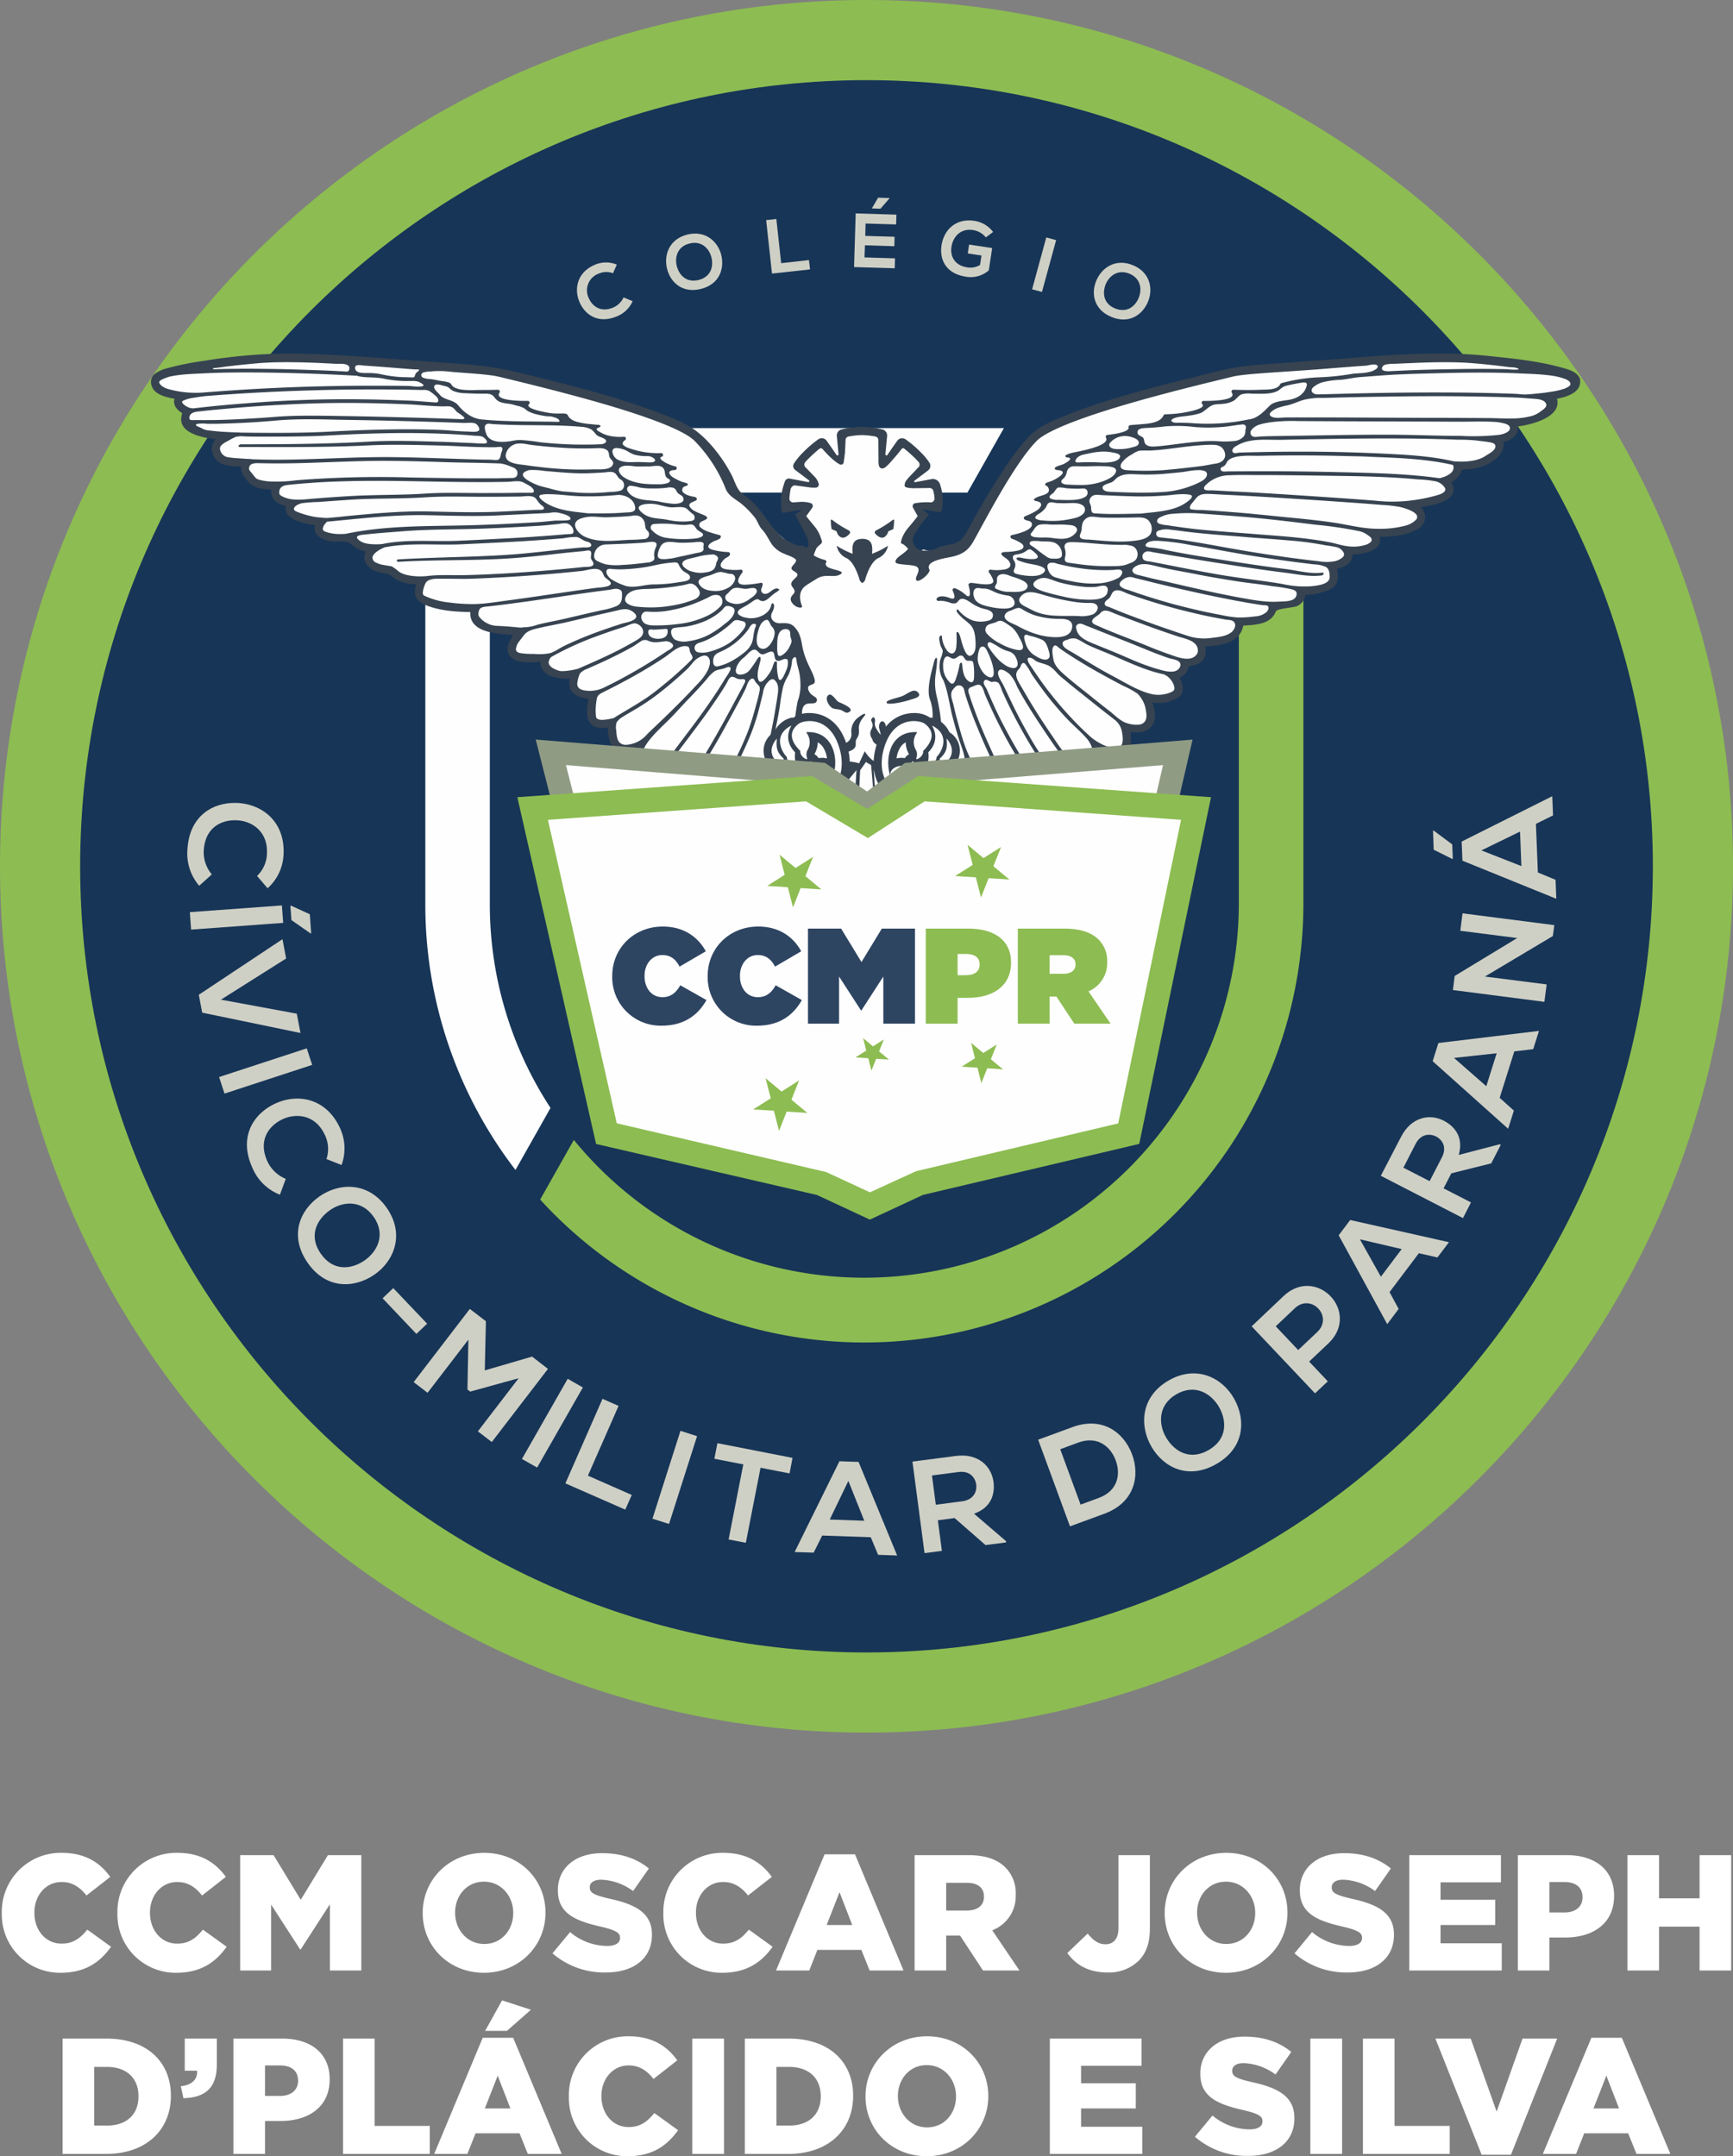 <svg xmlns="http://www.w3.org/2000/svg" width="570.15" height="709.57" viewBox="0 0 570.15 709.57">
  <rect x="0" y="0" width="570.15" height="709.57" fill="#808080" stroke="none"/>
  <g id="ccm-oscar-joseph" transform="translate(-299.85 -760.35)">
    <g id="Grupo_1" data-name="Grupo 1">
      <path id="Caminho_3" data-name="Caminho 3" d="M584.91,760.35c-157.19,0-285.06,127.89-285.06,285.09s127.87,285.08,285.06,285.08c157.22,0,285.09-127.89,285.09-285.08S742.13,760.35,584.91,760.35Z" fill="#8dbc52"/>
      <path id="Caminho_4" data-name="Caminho 4" d="M584.91,786.73c-142.65,0-258.69,116.06-258.69,258.71s116.04,258.7,258.69,258.7,258.72-116.05,258.72-258.7S727.56,786.73,584.91,786.73Z" fill="#173557"/>
      <path id="Caminho_5" data-name="Caminho 5" d="M365.39,1051.83a16.209,16.209,0,0,1-3.88-11.87c.62-11.36,8.63-15.74,16.51-15.36,7.94.38,15.72,6.01,15.11,17.08a15.817,15.817,0,0,1-5.24,10.98l-3.47-4.05a10.563,10.563,0,0,0,3.25-7.24c.41-7.37-4.88-10.87-9.95-11.08-5.03-.23-10.43,2.4-10.83,9.96a11.2,11.2,0,0,0,2.65,7.85l-4.15,3.73Z" fill="#cfd0c5"/>
      <path id="Caminho_6" data-name="Caminho 6" d="M402.22,1067.5l-.44-6.29-6.13-2.8-.26.02.34,4.7,6.27,4.38.22-.01Zm-39.91-6.98,30.28-2.21.43,5.74-30.3,2.21Z" fill="#cfd0c5"/>
      <path id="Caminho_7" data-name="Caminho 7" d="M366.37,1093.59l-1.12-5.88,27.53-18.29,1.21,6.35-21.46,13.55,24.96,4.61,1.22,6.36Z" fill="#cfd0c5"/>
      <path id="Caminho_8" data-name="Caminho 8" d="M371.93,1114.78l28.84-9.44,1.78,5.44-28.84,9.45Z" fill="#cfd0c5"/>
      <path id="Caminho_9" data-name="Caminho 9" d="M391.94,1153.5a16.2,16.2,0,0,1-8.98-8.68c-4.77-10.32.27-17.96,7.41-21.29,7.21-3.37,16.7-2.01,21.34,8.04a15.879,15.879,0,0,1,.5,12.16l-4.96-1.96a10.505,10.505,0,0,0-.51-7.91c-3.08-6.7-9.39-7.32-13.97-5.17-4.56,2.15-8.09,7.01-4.93,13.88a11.442,11.442,0,0,0,6.03,5.72l-1.93,5.21Z" fill="#cfd0c5"/>
      <path id="Caminho_10" data-name="Caminho 10" d="M408.11,1158.8c-4.03,2.97-6.83,8.25-2.7,14.15,4.15,5.93,10.12,5.07,14.25,2.27,4.25-2.86,7.27-8.51,3.12-14.43-4.12-5.9-10.56-5.05-14.67-1.99Zm14.88,21.03c-6.47,4.44-15.7,4.97-21.88-3.86-6.17-8.8-2.74-17.3,3.81-21.88,6.52-4.57,16.06-4.95,22.14,3.71C433.11,1166.45,429.55,1175.35,422.99,1179.83Z" fill="#cfd0c5"/>
      <path id="Caminho_11" data-name="Caminho 11" d="M429.23,1184.24l11.14,11.71-3.53,3.36-11.12-11.72Z" fill="#cfd0c5"/>
      <path id="Caminho_12" data-name="Caminho 12" d="M470.48,1213.9l-15.94,4.4-.9-.69.31-16.42-13.43,17.5-4.58-3.51,18.48-24.09,5.29,4.05-.37,16.18,15.56-4.54,5.23,4.04-18.48,24.07-4.58-3.51Z" fill="#cfd0c5"/>
      <path id="Caminho_13" data-name="Caminho 13" d="M471.57,1240.46l15.05-26.38,4.99,2.86-15.05,26.36Z" fill="#cfd0c5"/>
      <path id="Caminho_14" data-name="Caminho 14" d="M503.36,1223l-10.09,22.96,14.43,6.35-2.14,4.83-19.7-8.64,12.21-27.82Z" fill="#cfd0c5"/>
      <path id="Caminho_15" data-name="Caminho 15" d="M514.51,1260.12l9.21-28.91,5.46,1.75-9.22,28.89Z" fill="#cfd0c5"/>
      <path id="Caminho_16" data-name="Caminho 16" d="M544.39,1242.25l-9.52-1.85,1.01-5.13c8.66,1.7,16,3.14,24.71,4.84l-.98,5.11-9.55-1.86-4.83,24.69-5.67-1.09,4.83-24.71Z" fill="#cfd0c5"/>
      <path id="Caminho_17" data-name="Caminho 17" d="M578.96,1247.69l-6.13,12.71,11.36.4Zm7.37,18.53-15.98-.55-2.81,5.62-6.26-.2,14.74-29.87,6.29.21,12.7,30.8-6.27-.22Z" fill="#cfd0c5"/>
      <path id="Caminho_18" data-name="Caminho 18" d="M606.46,1245.9l1.27,9.63,8.71-1.14c3.65-.49,4.89-3.11,4.58-5.51-.33-2.42-2.24-4.61-5.85-4.12l-8.71,1.14Zm24.41,22.02-6.79.88-10.17-8.89-5.51.73,1.33,10.07-5.71.74-3.98-30.12c4.8-.64,9.62-1.23,14.44-1.88,7.16-.88,11.54,3.35,12.23,8.54.53,4.12-.82,8.54-6.41,10.48l10.52,9.03.05.42Z" fill="#cfd0c5"/>
      <path id="Caminho_19" data-name="Caminho 19" d="M655.36,1255.49l5.91-2.17c6.54-2.4,7.37-8.07,5.54-12.66-1.73-4.4-5.99-7.88-12.24-5.58l-5.91,2.18Zm16.85-16.78c2.78,7.16,1.02,16.08-9.02,19.77-3.55,1.31-7.77,2.85-11.32,4.16l-10.47-28.51c3.53-1.28,7.76-2.84,11.29-4.15C662.55,1226.37,669.49,1231.72,672.21,1238.71Z" fill="#cfd0c5"/>
      <path id="Caminho_20" data-name="Caminho 20" d="M683.65,1233.66c2.62,4.25,7.65,7.49,13.9,3.84,6.2-3.63,5.85-9.64,3.43-14-2.52-4.48-7.9-7.94-14.12-4.32C680.61,1222.83,680.96,1229.3,683.65,1233.66Zm22.18-13.1c3.89,6.83,3.63,16.06-5.65,21.48-9.31,5.43-17.47,1.31-21.49-5.58s-3.58-16.44,5.55-21.77C693.34,1209.38,701.91,1213.64,705.83,1220.56Z" fill="#cfd0c5"/>
      <path id="Caminho_21" data-name="Caminho 21" d="M726.95,1204.62l6.29-5.95c5.36-5.08-2.04-12.86-7.39-7.81l-6.29,5.95Zm9.89-2.14-6.29,5.94,6.14,6.49-4.2,3.96-20.85-22.05c3.49-3.28,6.96-6.63,10.46-9.93,10.86-10.28,25.64,5.26,14.74,15.59Z" fill="#cfd0c5"/>
      <path id="Caminho_22" data-name="Caminho 22" d="M747.25,1168.18l6.9,12.31,6.85-9.09-13.75-3.22Zm19.4,4.58-9.64,12.79,2.99,5.54-3.76,5.01-15.97-29.24,3.79-5.03,32.49,7.3-3.79,5.02-6.11-1.39Z" fill="#cfd0c5"/>
      <path id="Caminho_23" data-name="Caminho 23" d="M761.56,1144.61l8.63,4.43,4.03-7.81c1.7-3.25.26-5.78-1.92-6.88-2.16-1.11-5.05-.8-6.72,2.43l-4.02,7.83Zm32.04-7.52-3.14,6.1-13.13,3.28-2.55,4.94,9.02,4.64-2.64,5.15-27.03-13.92c2.24-4.33,4.49-8.62,6.72-12.93,3.35-6.41,9.33-7.6,13.99-5.2,3.71,1.91,6.57,5.56,4.93,11.26l13.47-3.5.36.18Z" fill="#cfd0c5"/>
      <path id="Caminho_24" data-name="Caminho 24" d="M778.21,1108.49l10.63,9.31,3.41-10.84-14.04,1.53Zm19.84-2.15-4.82,15.28,4.68,4.21-1.89,5.97-24.83-22.23,1.89-5.99,33.09-3.98-1.9,6Z" fill="#cfd0c5"/>
      <path id="Caminho_25" data-name="Caminho 25" d="M780.28,1066.65l.74-5.74,30.19,3.88-.48,3.56h.05l-22.4,13.36,20.31,2.59-.74,5.74-30.1-3.89.59-4.63,20.57-12.48Z" fill="#cfd0c5"/>
      <path id="Caminho_26" data-name="Caminho 26" d="M800.38,1045.36l-13.16-5.16,12.72-6.2Zm10.41-16.68-.25-6.31-29.81,14.92.25,6.29,30.89,12.54-.25-6.25-5.82-2.4-.64-16Zm-39.29,4.98,6.13,4.57.19,4.75h-.25l-6.04-3.01-.22-6.29.19-.02Z" fill="#cfd0c5"/>
      <path id="Caminho_27" data-name="Caminho 27" d="M507.99,859.46a9.53,9.53,0,0,1-5.27,5.03c-6.15,2.52-10.48-.59-12.25-4.82-1.79-4.27-.77-9.77,5.2-12.24a9.223,9.223,0,0,1,7.11,0l-1.26,2.84a6.107,6.107,0,0,0-4.64.1,5.852,5.852,0,0,0-3.35,8.04c1.16,2.7,3.91,4.86,7.99,3.17a6.544,6.544,0,0,0,3.47-3.36l3,1.24Z" fill="#cfd0c5"/>
      <path id="Caminho_28" data-name="Caminho 28" d="M522.55,848.06c.78,2.8,3.07,5.43,7.17,4.42,4.09-1.05,4.87-4.47,4.22-7.3-.69-2.9-3.12-5.72-7.23-4.7S521.75,845.18,522.55,848.06Zm14.61-3.74c1.06,4.46-.59,9.57-6.69,11.11-6.11,1.52-10.03-2.11-11.16-6.62-1.13-4.49.67-9.77,6.67-11.27C531.94,836.05,536.06,839.83,537.16,844.32Z" fill="#cfd0c5"/>
      <path id="Caminho_29" data-name="Caminho 29" d="M555.26,832.42l1.59,14.53,9.15-1.01.34,3.07-12.51,1.37-1.92-17.6Z" fill="#cfd0c5"/>
      <path id="Caminho_30" data-name="Caminho 30" d="M592.45,825.53l-3.7-.12-1.99,3.39v.14l2.76.1,2.93-3.38Zm1.76,23.11-13.38-.4c.19-5.88.37-11.78.54-17.66l13.4.41-.1,3.22-10.05-.3-.11,4.07,9.65.28-.08,3.12-9.67-.31-.14,3.99,10.04.31-.1,3.27Z" fill="#cfd0c5"/>
      <path id="Caminho_31" data-name="Caminho 31" d="M624.19,838.47a6.818,6.818,0,0,0-4.23-2.42c-3.79-.59-6.52,1.91-7.08,5.51-.44,2.87.79,6.09,5.2,6.78a6.081,6.081,0,0,0,4.2-.8l.48-3.11-4.52-.68.44-2.92,7.59,1.14-1.11,7.35a9.01,9.01,0,0,1-7.56,2.08c-6.65-1.02-8.69-5.74-7.99-10.33.75-4.92,4.56-9,10.83-8.04a9.409,9.409,0,0,1,6.14,3.66l-2.39,1.78Z" fill="#cfd0c5"/>
      <path id="Caminho_32" data-name="Caminho 32" d="M639.41,855.55l4.66-17.06,3.24.88-4.66,17.06Z" fill="#cfd0c5"/>
      <path id="Caminho_33" data-name="Caminho 33" d="M663.56,854.06c-1.03,2.73-.73,6.21,3.16,7.8,3.92,1.58,6.57-.71,7.71-3.39,1.16-2.72.87-6.47-3.04-8.07-3.91-1.56-6.78.89-7.83,3.66Zm13.96,5.62c-1.77,4.22-6.13,7.37-11.95,5s-6.83-7.61-5.07-11.91,6.31-7.5,12.05-5.16c5.69,2.32,6.77,7.81,4.97,12.07Z" fill="#cfd0c5"/>
      <path id="Caminho_34" data-name="Caminho 34" d="M482.06,1159.82a144.45,144.45,0,0,0,246.6-102.14V901.22h-84.9l-12.01,21.25h75.67v135.21a123.266,123.266,0,0,1-218.78,77.79l-11.08,19.63c1.46,1.6,2.96,3.18,4.5,4.72Z" fill="#8dbc52"/>
      <path id="Caminho_35" data-name="Caminho 35" d="M480.97,1124.95A122.271,122.271,0,0,1,461,1057.69V922.46H618.13l12-21.23H439.78v156.46a143.246,143.246,0,0,0,29.66,87.67Z" fill="#fefefe"/>
      <path id="Caminho_36" data-name="Caminho 36" d="M640.61,1035.88c-2.94-3.13-28.92-24.72-40.46-31.9l-.21-.15-8.12.22.45.67-5.6-5.26,2.45,5.06a4.072,4.072,0,0,0-2.66,1.26,2,2,0,0,0-.38,1.85c.03.13.07.26.11.43-.01.03-.04.07-.06.13-.46-.56-.9-1.02-1.13-1.25l-.92-.93-1.14,2.4c-.06-.11-.13-.24-.18-.35.03-.17.08-.3.1-.43a1.941,1.941,0,0,0-.36-1.85,4.117,4.117,0,0,0-2.66-1.26l2.45-5.06-5.62,5.26.47-.67-8.12-.22-.25.15c-11.53,7.18-37.49,28.77-40.43,31.9a1.777,1.777,0,0,0-.18,2.52c.85.93,2.96,1.37,5.48,1.37,3.85,0,8.67-1.04,11.39-3.13.46-.35.94-.72,1.47-1.12-4.61,5.43-8.61,10.66-10.31,14.19-1.12,2.3-1.1,3.9.05,4.77a3.284,3.284,0,0,0,1.89.49c4.05,0,11.24-4.28,12.6-5.54.51-.47,1.8-1.81,3.5-3.68-3.3,6.67-5.48,12.28-5.54,14.65a4.33,4.33,0,0,0,2.64,4.21,7.043,7.043,0,0,0,2.91.59,8.731,8.731,0,0,0,5.79-2.19c2.09-1.88,5.1-7.33,7.66-12.6-.58,3.58-1.16,7.52-1.68,11.8l-.05.39c-.29,2.42,1.54,9.45,4.81,10.51a2.315,2.315,0,0,0,.86.15c1.1,0,2.45-.66,3.79-3.06a36.712,36.712,0,0,0,3.5-9.71c-.07,2.85-.1,4.79-.07,5.45.25,5.44,1.33,11.92,4.96,11.92,3.31,0,6.04-6.56,7.12-13.98a31.748,31.748,0,0,0,2.59,6.32c1.35,2.4,2.71,3.06,3.8,3.06a2.446,2.446,0,0,0,.87-.15c3.25-1.06,5.1-8.09,4.79-10.51l-.05-.37c-.51-4.28-1.08-8.24-1.69-11.82,2.59,5.27,5.59,10.72,7.67,12.6a8.737,8.737,0,0,0,5.8,2.19,7.043,7.043,0,0,0,2.91-.59,4.367,4.367,0,0,0,2.65-4.21c-.09-2.37-2.24-7.98-5.56-14.65,1.72,1.87,3.01,3.21,3.5,3.68,1.37,1.26,8.54,5.54,12.6,5.54a3.284,3.284,0,0,0,1.89-.49c1.16-.87,1.18-2.47.07-4.77-1.7-3.53-5.71-8.76-10.33-14.19.54.4,1.03.77,1.49,1.12,2.71,2.09,7.52,3.13,11.39,3.13,2.51,0,4.62-.44,5.46-1.37a1.749,1.749,0,0,0-.17-2.52Z" fill="#374350"/>
      <path id="Caminho_37" data-name="Caminho 37" d="M635.25,1036.78c.82,0,.98-.56,1.51-.63-6.12-5.52-27.17-22.74-37.55-29.29l-1.94.05,2.94,4.24a37.6,37.6,0,0,0,3.94,6.77c1.8,2.37,10.4,8.51,15.87,12.66,1.28.97,2.38,1.82,3.28,2.5,2.32,1.8,8.79,3.7,11.95,3.7Z" fill="#fefefe" fill-rule="evenodd"/>
      <path id="Caminho_38" data-name="Caminho 38" d="M630.69,1051.98c-.07-.22-.22-.5-.37-.89-4.73-10.77-22.38-28.83-29.33-35.29l-5.19-3.82c-.19,1.55,1.35,5.29,3.58,10.54,2.54,5.98,18.23,22.4,20.63,24.63,1.33,1.22,7.85,4.72,10.68,4.83Z" fill="#fefefe" fill-rule="evenodd"/>
      <path id="Caminho_39" data-name="Caminho 39" d="M614.71,1062.2a3.4,3.4,0,0,0,2.51-.85,1.075,1.075,0,0,0,.28-.85c-.09-3.35-6.27-19.28-16.17-33.24l-.81-1.19-11.24-18.53a1.55,1.55,0,0,0-.31.06c.28.98.75,2.42,1.28,4.02.86,2.65,1.94,5.95,2.68,8.61a200.993,200.993,0,0,0,6.33,19.09c3.02,7.17,8.73,18.96,11.43,21.41a6.035,6.035,0,0,0,4.02,1.47Z" fill="#fefefe" fill-rule="evenodd"/>
      <path id="Caminho_40" data-name="Caminho 40" d="M597.31,1070.26c.12,0,.4-.13.82-.67a13.028,13.028,0,0,0,2.13-6.59l-.05-.39a198.292,198.292,0,0,0-8.79-43.86l-4.09-4.98c.42,7.25,1.37,19.88,1.8,24.67l.6,5.05c.54,6.31,2.32,18.34,6.15,25.13.75,1.35,1.29,1.64,1.43,1.64Z" fill="#fefefe" fill-rule="evenodd"/>
      <path id="Caminho_41" data-name="Caminho 41" d="M614.39,1017.38c2.68,3.24.39,8.91-4.08,6.04s1.96,2.01,1.96,2.01,9.71-2.21,3.35-7.34c-1.08-.88-.22-.02-1.23-.71Z" fill="#374350" fill-rule="evenodd"/>
      <path id="Caminho_42" data-name="Caminho 42" d="M624.78,1025.61c2.68,3.25-.28,7.84-4.76,4.98s1.18,1.78,1.18,1.78,11.9.79,5.28-5.68C625.47,1025.72,625.79,1026.29,624.78,1025.61Z" fill="#374350" fill-rule="evenodd"/>
      <path id="Caminho_43" data-name="Caminho 43" d="M608.12,1022.67c.13,2.11-.33,7.45-5.77,4.58-1.47-1.17-1.08-.71-1.08-.71a5.121,5.121,0,0,0,1.12,1.67c.9.95,8.27,2.27,6.84-4.79-1.03-1.06-1.11-.75-1.11-.75Z" fill="#374350" fill-rule="evenodd"/>
      <path id="Caminho_44" data-name="Caminho 44" d="M616.96,1032.32c.13,2.13-.33,7.46-5.77,4.58-2.86-1.93-2.56-.95-2.56-.95s1.24,1.08,2.14,2.04,8.74,2.14,7.3-4.92C617.06,1032.01,616.96,1032.32,616.96,1032.32Z" fill="#374350" fill-rule="evenodd"/>
      <path id="Caminho_45" data-name="Caminho 45" d="M595.78,1029.91c.85,1.57,8.17,3.42,6.52-1.61,1.21,1.01,1.1,3.32-.08,3.98-2.14,1.21-5.54.03-6.26-1.22C595.26,1029.82,595.78,1029.91,595.78,1029.91Z" fill="#374350" fill-rule="evenodd"/>
      <path id="Caminho_46" data-name="Caminho 46" d="M599.87,1041.13c1.11,2.08,10.88,4.56,8.67-2.14,1.61,1.34,1.46,4.41-.13,5.28-2.84,1.62-7.37.08-8.3-1.58C599.15,1041,599.87,1041.13,599.87,1041.13Z" fill="#374350" fill-rule="evenodd"/>
      <path id="Caminho_47" data-name="Caminho 47" d="M595.26,1030.82c.44,2.01-1.34,4.33-2.68,4.46-1.34.17-3.77-.17-4.25-2.2.23,3.07,1.73,4.28,4.64,3.72S596.24,1033.75,595.26,1030.82Z" fill="#374350" fill-rule="evenodd"/>
      <path id="Caminho_48" data-name="Caminho 48" d="M598,1044.42c.44,2.01-1.19,4.98-3.01,5.2-1.89.24-4.96-1.8-5.47-3.81.23,3.06,2.94,5.64,5.87,5.08,2.91-.56,3.61-3.56,2.61-6.47Z" fill="#374350" fill-rule="evenodd"/>
      <path id="Caminho_49" data-name="Caminho 49" d="M533.7,1036.78c-.81,0-.97-.56-1.5-.63,6.11-5.52,27.16-22.74,37.52-29.29l1.96.05-2.96,4.24a35.57,35.57,0,0,1-3.92,6.77c-1.79,2.37-10.39,8.51-15.87,12.66-1.27.97-2.38,1.82-3.29,2.5-2.31,1.8-8.78,3.7-11.94,3.7Z" fill="#fefefe" fill-rule="evenodd"/>
      <path id="Caminho_50" data-name="Caminho 50" d="M538.27,1051.98c.06-.22.2-.5.36-.89,4.74-10.77,22.39-28.83,29.32-35.29l5.21-3.82c.16,1.55-1.37,5.29-3.6,10.54-2.53,5.98-18.22,22.4-20.62,24.63-1.33,1.22-7.84,4.72-10.67,4.83Z" fill="#fefefe" fill-rule="evenodd"/>
      <path id="Caminho_51" data-name="Caminho 51" d="M554.24,1062.2a3.431,3.431,0,0,1-2.52-.85,1.075,1.075,0,0,1-.28-.85c.11-3.35,6.28-19.28,16.17-33.24l.82-1.19,11.24-18.53a1.7,1.7,0,0,1,.31.06c-.28.98-.75,2.42-1.27,4.02-.89,2.65-1.95,5.95-2.7,8.61a200.993,200.993,0,0,1-6.33,19.09c-3,7.17-8.72,18.96-11.42,21.41a6.054,6.054,0,0,1-4.02,1.47Z" fill="#fefefe" fill-rule="evenodd"/>
      <path id="Caminho_52" data-name="Caminho 52" d="M571.62,1070.26c-.09,0-.39-.13-.8-.67a12.81,12.81,0,0,1-2.12-6.59l.05-.39a197.1,197.1,0,0,1,8.79-43.86l4.09-4.98c-.43,7.25-1.39,19.88-1.8,24.67l-.61,5.05c-.54,6.31-2.32,18.34-6.14,25.13-.75,1.35-1.29,1.64-1.46,1.64Z" fill="#fefefe" fill-rule="evenodd"/>
      <path id="Caminho_53" data-name="Caminho 53" d="M583.82,1074.89c-.53,0-1.9-2.62-2.21-9.11-.13-2.59-.05-29.44,1.22-51.93l1.95-2.78c.31.41,1.58.89,1.67,1.11.44,4.56,3,36.51,2.89,45.2-.15,10.22-4.38,17.51-5.52,17.51Z" fill="#fefefe" fill-rule="evenodd"/>
      <path id="Caminho_54" data-name="Caminho 54" d="M554.56,1017.38c-2.68,3.24-.39,8.91,4.09,6.04s-1.97,2.01-1.97,2.01-9.7-2.21-3.35-7.34c1.07-.88.22-.02,1.23-.71Z" fill="#374350" fill-rule="evenodd"/>
      <path id="Caminho_55" data-name="Caminho 55" d="M544.17,1025.61c-2.68,3.25.28,7.84,4.76,4.98s-1.18,1.78-1.18,1.78-11.9.79-5.28-5.68C543.49,1025.72,543.16,1026.29,544.17,1025.61Z" fill="#374350" fill-rule="evenodd"/>
      <path id="Caminho_56" data-name="Caminho 56" d="M560.83,1022.67c-.13,2.11.33,7.45,5.77,4.58,1.46-1.17,1.06-.71,1.06-.71a5.008,5.008,0,0,1-1.1,1.67c-.91.95-8.28,2.27-6.84-4.79,1.02-1.06,1.11-.75,1.11-.75Z" fill="#374350" fill-rule="evenodd"/>
      <path id="Caminho_57" data-name="Caminho 57" d="M551.99,1032.32c-.15,2.13.31,7.46,5.77,4.58,2.86-1.93,2.57-.95,2.57-.95s-1.26,1.08-2.16,2.04-8.73,2.14-7.29-4.92c1.01-1.06,1.11-.75,1.11-.75Z" fill="#374350" fill-rule="evenodd"/>
      <path id="Caminho_58" data-name="Caminho 58" d="M573.17,1029.91c-.87,1.57-8.19,3.42-6.52-1.61-1.23,1.01-1.11,3.32.06,3.98,2.16,1.21,5.56.03,6.26-1.22C573.69,1029.82,573.17,1029.91,573.17,1029.91Z" fill="#374350" fill-rule="evenodd"/>
      <path id="Caminho_59" data-name="Caminho 59" d="M569.09,1041.13c-1.14,2.08-10.89,4.56-8.69-2.14-1.61,1.34-1.45,4.41.12,5.28,2.84,1.62,7.39.08,8.32-1.58C569.8,1041,569.09,1041.13,569.09,1041.13Z" fill="#374350" fill-rule="evenodd"/>
      <path id="Caminho_60" data-name="Caminho 60" d="M573.7,1030.82c-.45,2.01,1.34,4.33,2.68,4.46,1.33.17,3.75-.17,4.24-2.2-.22,3.07-1.73,4.28-4.64,3.72s-3.26-3.05-2.28-5.98Z" fill="#374350" fill-rule="evenodd"/>
      <path id="Caminho_61" data-name="Caminho 61" d="M570.93,1044.42c-.44,2.01,1.21,4.98,3.03,5.2,1.88.24,4.96-1.8,5.46-3.81-.23,3.06-2.93,5.64-5.86,5.08-2.91-.56-3.6-3.56-2.63-6.47Z" fill="#374350" fill-rule="evenodd"/>
      <path id="Caminho_62" data-name="Caminho 62" d="M581.61,1033.94c-.41,2.76,2.53,3.82,3.38,3.87a2.936,2.936,0,0,0,3.32-2.52c.7.05.48.97.36,1.31a4.409,4.409,0,0,1-3.86,2.57C582.36,1039.11,581.38,1037.76,581.61,1033.94Z" fill="#374350" fill-rule="evenodd"/>
      <path id="Caminho_63" data-name="Caminho 63" d="M581.39,1047.95c-.44,3.07,3.09,4.34,4.05,4.39s3.63-.65,3.93-3.23c.81.06.37,1.48.2,1.89-.14.39-2.1,3.53-4.23,3.03-1.96-.48-4.38-1.1-3.95-6.08Z" fill="#374350" fill-rule="evenodd"/>
      <path id="Caminho_64" data-name="Caminho 64" d="M592.54,1012.53a29.777,29.777,0,0,1-3.95,4.91l1.04.8c2.39-1.69,3.57-2.52,3.57-2.52a19.8,19.8,0,0,0-.66-3.19Z" fill="#fefefe" fill-rule="evenodd"/>
      <path id="Caminho_65" data-name="Caminho 65" d="M597.95,905.98a.647.647,0,0,0,.08.09C598.2,905.88,597.63,905.61,597.95,905.98Z" fill="#fefefe"/>
      <path id="Caminho_66" data-name="Caminho 66" d="M818.32,885.44l-.02-.05-.05-.12c-.7-1.46-5.2-2.69-5.2-2.69-7.22-1.99-33.99-4.51-39.85-4.51-10.38,0-20.96.83-31.17,1.63,0,0-24.9,1.8-29.97,2.22a100.849,100.849,0,0,0-16.33,3.19s-31.91,7.99-45.72,13.63c-4.22,1.73-7.91,3.38-10.57,6.16-4.61,4.8-11.95,16.59-11.95,16.59-1.65,2.68-8.48,15.05-9.82,16.72-1.68,2.04-10.09,3.54-10.57,3.54a13.827,13.827,0,0,1-3.47-.59s-2.79,1.39-3.49.49c-.1-.11-2.57-1.63-2.65-2.23-.19-1.17,6.31-8.37,5.98-8.85-.26-.36-2.29-2.6-1.15-3.62,1.16-1,5.13.77,5.59.77.57,0-.99-8.63-.68-8.55.16-.07-4.82,1.22-8.75.55-1.87-.34,6.93-6.12,6.34-6.42-1.25-.67-5.73-6.01-6.78-7.22-.08.11-.37.18-1.14.13-2.21-.16-6.36,6.8-6.36,6.8-1.27-1.75.62-7.49-.67-10.74-2.17-.36-13.04,1-13.04,1a23.65,23.65,0,0,1-.23,8.67c-.42,1.6-4.44-4.91-6.95-5.81l-7.4,7.61a11.17,11.17,0,0,1,5.22,5.67c.52,1.36-7.93-.77-7.93-.77s-3.64,7.1-.75,8.84l6.95-.6s-2.73,2.04-2.49,3.47c.52,2.91,4.44,7.55,4.44,7.55s-1.43,4.67-2.41,4.67c-3.79,0-22.2-18.81-22.2-18.81a10.845,10.845,0,0,1-2.95-4.66c-.27-.63-8.01-12.76-12.19-15.9-3.65-2.73-13.57-6.35-13.57-6.35-14.45-5.3-44.87-12.72-44.87-12.72a108.949,108.949,0,0,0-19.16-2.73c-5.83-.39-11.65-.85-17.48-1.27-3.32-.25-28.75-2.05-38.76-2.06l-.3-.02a180.764,180.764,0,0,0-26.33,2.37,93.376,93.376,0,0,0-12.43,2.5,9.026,9.026,0,0,0-3.65,1.77,2.32,2.32,0,0,0-.28,2.37c.77,2.12,4.55,2.8,6.4,3.17l1.45.26-.38,1.42c-.21.8-.16,1.91,1.98,3.27l.93.57-.38,1.04a3.361,3.361,0,0,0,.15,3.03c1.15,1.81,4.58,3.12,9.68,3.69l2.6.3-1.7,1.97c-1.39,1.67-1.18,3.71.6,5.35,1.23,1.16,4.07,1.27,6.15,1.35l2.04.1-.08,1.41c-.1,1.51.98,2.87,2.2,4.22,1.44,1.59,4.32,1.76,6.41,1.9l1.39.09-.1,1.39c-.11,1.78.49,3.02,3.92,4.05l1.25.36-.3,1.27a1.753,1.753,0,0,0,.25,1.51c1.27,1.89,5.91,2.65,8.13,3.02l1.43.25-.3,1.4a2.418,2.418,0,0,0,.26,1.88c.53.82,1.78,1.41,3.73,1.78a5.718,5.718,0,0,0,1.31.12c.32,0,.65-.02.96-.04.36,0,.72-.02,1.06-.02a5.986,5.986,0,0,1,4.38,1.38,7.64,7.64,0,0,0,3.96,1.91l1.71.38-.73,1.56a2.858,2.858,0,0,0-.15,2.41,4.772,4.772,0,0,0,3.04,2.33,15.131,15.131,0,0,0,2.78.61l.16.01a6.392,6.392,0,0,1,2.86,1.52,10.729,10.729,0,0,0,.88.64,12.313,12.313,0,0,0,5.79,1.31l1.8.1-.56,1.72c-.9,2.89-.16,4.22,3.05,5.42,4.26,1.55,9.19,1.83,13.47,1.91l1.44.04-.08,1.43c-.25,4.73,5.54,5.54,12.03,6.03l3.23.26-1.34,1.97c-2.89,4.23-1.27,5.34-.55,5.81.98.69,2.48,1.01,4.72,1.01.9,0,1.79-.04,2.65-.09l2.33-.11.02,1.43c.01,3.84,5.28,4.15,6.88,4.15a12.153,12.153,0,0,0,1.23-.05l1.84-.16-.36,1.8a3.788,3.788,0,0,0,.44,3.12c.71.99,2.27,1.67,4.53,1.93l1.47.18-.27,1.44c-.38,2.12-.9,5.06.29,6.86.16.26.68,1.06,2.82,1.06a11.033,11.033,0,0,0,1.7-.13l1.52-.21.07,1.53c.08,2.26.26,4.59,1.83,6.15a3.338,3.338,0,0,0,2.52.86,10.318,10.318,0,0,0,2.79-.44l1.73-.49.04,1.78c.09,3.48,1.96,5.71,4.77,5.71a7.113,7.113,0,0,0,2.42-.46l1.52-.56.31,1.59c.32,1.77,1.32,2.56,3.23,2.56a13.255,13.255,0,0,0,5.07-1.3l1.49-.67.41,1.57c.68,2.58,1.99,2.92,3.05,2.92a11.074,11.074,0,0,0,5.67-2.25l1.42-.93.62,1.56a2.649,2.649,0,0,0,2.46,1.87,4.252,4.252,0,0,0,1.79-.48,18.668,18.668,0,0,0,5.18-3.82,3.324,3.324,0,0,1,2.36-1.03,6.14,6.14,0,0,1,1.09.13,4.377,4.377,0,0,0,.8.1,2.276,2.276,0,0,0,.43-.05,11.32,11.32,0,0,0,4.39-2.19l.84-.67.73.26a2,2,0,0,1,1.24,1.5l.09.3-.07.31c-.03.16-.23.7-.08.56,5.41-4.47,18.12-3.57,21.16-2.52l1.85-3.97s2.81,4.57,4.7,3.17c.28-.23,19.19,8.56,19.52,8.04.73-1.11.7-2.93.62-4.2a15,15,0,0,0-.33-2.13l2.62-.86a4.44,4.44,0,0,1,.22.44,8.9,8.9,0,0,0,2.06,2.4,4.213,4.213,0,0,0,2.55.95,2.44,2.44,0,0,0,1.8-.73l1.21-1.36.98,1.52c1.34,2.02,2.61,3.74,4.86,4.34a1.758,1.758,0,0,0,.65.09,3.819,3.819,0,0,0,1.42-.27,7.408,7.408,0,0,0,.69-.39,2.56,2.56,0,0,1,1.33-.44,3.128,3.128,0,0,1,1.82.79c2.29,1.65,4.15,2.41,5.74,2.41a5.242,5.242,0,0,0,1.26-.16c.49-.16,1.5-.51,1.32-3l-.2-2.47,2.21,1.14a5.319,5.319,0,0,0,2.25.74,1.616,1.616,0,0,0,.44-.07,4.742,4.742,0,0,1,1.54-.26,5.049,5.049,0,0,1,2.26.59,5.371,5.371,0,0,0,1.39.44,3.538,3.538,0,0,0,.45.02c.57,0,2.26,0,2.4-4.15l.07-2.26,1.98,1.09a8.757,8.757,0,0,0,3.87,1.39,2.471,2.471,0,0,0,1.54-.5c.57-.41,1.52-1.7,1.16-5.79l-.19-2.24,2.08.83a11.071,11.071,0,0,0,4.25,1,5.914,5.914,0,0,0,2.44-.49c1.47-.62,1.35-3.45,1.07-5.82l-.19-1.78,1.78.27a14.889,14.889,0,0,0,1.88.14,4.275,4.275,0,0,0,4.12-2.06c.75-1.27.62-3.33-.33-5.96l-.8-2.27,2.35.42a10.106,10.106,0,0,0,1.96.2,10.276,10.276,0,0,0,5.63-1.69c1.38-.86.72-3.05-.1-4.73l-.62-1.3,1.34-.57a3.538,3.538,0,0,0,1.68-1.35,2.353,2.353,0,0,0,.28-.77l.11-.3c.41-1.35,1.98-1.6,2.95-1.75.13-.01.26-.05.34-.06.72-.19,2.86-.82,2.27-4.48l-.26-1.5,1.53-.1c6.31-.39,10.38-1.5,11.2-5.77l.19-1.06,1.59-.1c4.51-.26,7.83-.7,9-3.71.48-1.32,2.26-1.65,5.58-2.16.78-.13,1.83-.29,2.1-.37a3.3,3.3,0,0,0,1.96-2.7l.18-1.06,1.1-.06a19.665,19.665,0,0,0,7.84-1.8c1.02-.53,2.05-1.59,1.3-5.09l-.28-1.25,1.24-.37c3.07-.88,4.1-1.74,4.09-3.39l-.02-1.38,1.39-.01c2.74-.07,6.22-.8,7.35-2.32a1.886,1.886,0,0,0,.26-1.77l-.47-1.76h1.8c4.1-.03,8.38-.33,11.83-2.37a3.348,3.348,0,0,0,1.73-2.36,3.262,3.262,0,0,0-.99-2.67l-1.85-1.92,2.61-.4c2.52-.4,8.48-1.98,9.79-4.11,1.01-1.68-1.45-3.22-1.45-3.22l1.22-.68a5.035,5.035,0,0,0,2.73-3.03c.46-1.37,2.06-1.43,3.46-1.47.31-.02.59-.03.84-.05a14.391,14.391,0,0,0,3.38-.78c7.88-2.75,5.75-7.68,5.75-7.68,3.8-.56,6.07-2.04,5.1-5.43,0,0,9.24.2,12.49-4.88a3.288,3.288,0,0,0,0-4.02s8.14-.75,7.96-5.1Z" fill="#fefefe"/>
      <path id="Caminho_67" data-name="Caminho 67" d="M599.15,990.67c1.01-.34,4.28-.88,2.68-2.52-1.34-1.39-3.3.43-4.89,1.17s-5.55,1.28-5.42,2.25c.13.95,5.57-.16,7.63-.9Z" fill="#374350"/>
      <path id="Caminho_68" data-name="Caminho 68" d="M573.7,993.37c.8.41,2.04.32,2.87.65.58.2,1.52,1.05,2.16.85,2.6-.9-.47-2.38-2.13-3.15a8.7,8.7,0,0,1-.88-.38c-.99-.55-2.47-3.63-3.66-1.88-.75,1.13.62,3.37,1.64,3.91Z" fill="#374350"/>
      <path id="Caminho_69" data-name="Caminho 69" d="M589.86,1002.91c1.44.8,1.6-3.46,1.33-4.13-.89-2.16-2.45-.61-2.1,1.16.07.31.69,2.92.77,2.97Z" fill="#374350"/>
      <path id="Caminho_70" data-name="Caminho 70" d="M582.47,938.5a7.5,7.5,0,0,0,1.02-.1A10.085,10.085,0,0,0,582.47,938.5Z" fill="#374350"/>
      <path id="Caminho_71" data-name="Caminho 71" d="M609.96,923.42a18.559,18.559,0,0,0-.87-3.74,2.439,2.439,0,0,0-2.79-1.66l-5.36,1.01a.281.281,0,0,1-.22-.5l4.41-3.33a1.918,1.918,0,0,0,.46-2.65,19.732,19.732,0,0,0-2.64-3.18,36.529,36.529,0,0,0-5.22-4.48,1.962,1.962,0,0,0-2.69.52c-1.41,1.99-2.42,3.4-3.22,4.66a.375.375,0,0,1-.68-.24l.56-5.99a2.042,2.042,0,0,0-1.6-2.19,35.457,35.457,0,0,0-6.71-.86,36.11,36.11,0,0,0-6.63.86,2.051,2.051,0,0,0-1.6,2.19l.56,5.99a.368.368,0,0,1-.67.24c-.82-1.26-1.85-2.7-3.25-4.69a1.917,1.917,0,0,0-2.62-.53,36.349,36.349,0,0,0-5.26,4.52,19.785,19.785,0,0,0-2.83,3.46,1.592,1.592,0,0,0,.36,2.17l4.55,3.42a.324.324,0,0,1-.26.57l-6.07-1.14a1.4,1.4,0,0,0-1.58.9,21.52,21.52,0,0,0-1.18,4.67,21.874,21.874,0,0,0,.07,5.08.69.69,0,0,0,.83.59l6.06-1.06-2.53,1.65a.662.662,0,0,1,.24.23c1.1,1.92,2.96,5.67,3.75,7.17a4.85,4.85,0,0,1,.41,1.29c.31,2.13.47,4.02-8-.72.61,3.6,4.22,5.94,9.37,7.34a16.178,16.178,0,0,1,1.45-4.41l.02-.02c1.88-1.93,2.09-1.11,1.13-3.77a11.545,11.545,0,0,0-1.69-2.98c-.88-1.06-2.02-2.45-2.92-3.61l1.96-2.74a1.021,1.021,0,0,0-.54-1.57,10.4,10.4,0,0,0-3.96-.33l-1.53.1a1.239,1.239,0,0,1-1.47-1.27c.01-.27.03-.48.05-.64a23.288,23.288,0,0,1,.35-2.45c.17-.64.86-1.33,1.49-1.21l4.02.55a12.529,12.529,0,0,0,2.78.18,1.02,1.02,0,0,0,.93-1.35,5.455,5.455,0,0,0-1.39-2.31l-2.82-2.92a1.242,1.242,0,0,1-.2-1.8c.35-.4.69-.79,1.06-1.15,1.39-1.35,2.62-2.47,3.63-3.27a.734.734,0,0,1,1.01.09c1.02,1.19,3.63,4.03,5.71,5.08a.865.865,0,0,0,1.22-.64c.18-1.04.3-2.09.44-3.22l.2-4.02a1.2,1.2,0,0,1,1.01-1.32,28.808,28.808,0,0,1,4.35-.47h.08a28.445,28.445,0,0,1,4.33.47,1.219,1.219,0,0,1,1.02,1.32l.04,5.92c0,1.47-.09,2.97.97,3.26.93.28,2.19-1.09,3.92-3.1.56-.65,2.08-2.38,2.7-3.28a.614.614,0,0,1,.9-.12,43.531,43.531,0,0,1,3.67,3.3c.38.36.72.75,1.07,1.15a1.258,1.258,0,0,1-.2,1.8l-2.93,3.09c-.75.91-1.5,1.46-1.5,2.87,0,.8,2.58.84,3.68.8l4.33-.05a1.289,1.289,0,0,1,1.42.9,14.516,14.516,0,0,1,.36,1.9c.01.14.03.37.05.64a1.276,1.276,0,0,1-1.49,1.27,21.536,21.536,0,0,0-5.03.31,1.006,1.006,0,0,0-.58,1.42l1.56,2.81c-.9,1.16-2.03,2.57-2.93,3.61-2.47,2.88-2.58,5.08-2.58,5.08,0,.68.15-.26,2.03,1.67l.02.02a27.259,27.259,0,0,1,2.28,4.18c4.71-1.44,8.65-.99,9.2-4.38-8.25,2.84-9.2-.13-9.61-1.93-.44-1.99,3.6-6.66,5.1-8.54a1.8,1.8,0,0,1,.25-.23l-2.26-1.78,4.77.89c1.65.41,1.65,0,1.92-1.96a17.485,17.485,0,0,0,0-3.41Z" fill="#374350" fill-rule="evenodd"/>
      <path id="Caminho_72" data-name="Caminho 72" d="M580.37,942.59c-.38-3.79.67-4.84,3.18-4.92,2.52.08,3.58,1.13,3.19,4.92a26.184,26.184,0,0,0,5.25-2.64,5.614,5.614,0,0,1-3.37,4.14c-1.64.96-3.02,3.28-4.12,6.93a1.642,1.642,0,0,1-.95,1.16,1.666,1.666,0,0,1-.93-1.16c-1.12-3.65-2.5-5.97-4.12-6.93a5.627,5.627,0,0,1-3.38-4.14A27.316,27.316,0,0,0,580.37,942.59Z" fill="#374350" fill-rule="evenodd"/>
      <path id="Caminho_73" data-name="Caminho 73" d="M578.96,934.83a37.445,37.445,0,0,1-5.42-3.45.227.227,0,0,0-.36.22,15.625,15.625,0,0,0,.26,2.79.191.191,0,0,0,.16.16c.21.07.72.31,1.46.62.36,1.33,1.74,3.31,3.97,1.17,1.19-.99-.07-1.51-.07-1.51Z" fill="#374350" fill-rule="evenodd"/>
      <path id="Caminho_74" data-name="Caminho 74" d="M588.22,934.83a37.218,37.218,0,0,0,5.43-3.45.222.222,0,0,1,.35.22,14.63,14.63,0,0,1-.26,2.79.164.164,0,0,1-.16.16c-.21.07-.7.31-1.46.62-.35,1.33-1.73,3.31-3.95,1.17-1.2-.99.05-1.51.05-1.51Z" fill="#374350" fill-rule="evenodd"/>
      <path id="Caminho_75" data-name="Caminho 75" d="M588.59,1005.66c1.59,1.06,2.73-1.33,1.06-3.39-2.24-2.77-2.06-3.48-1.93-4.49.13-1.19-.51-2.04-1.21-.69-.31.63,1.11,1.36-.03,3.39a2.715,2.715,0,0,0,.19,2.82c.48.8,0,1.05,1.92,2.36Z" fill="#374350"/>
      <path id="Caminho_76" data-name="Caminho 76" d="M576.02,1007.55a8.393,8.393,0,0,1-2.09,2.96c-.78.69.97,2.96.97,2.96,1.16-.23,2.53-.95,2.45-2.33-.15-2.72,1.19-3.24,2.13-3.63,2.18-.92,1.92-1.9,1.9-3.07-.01-1.05,1.3-1.56,1.04-3.96-.31-2.79,2.15-4.56,2.1-5.02-.11-.85-2.77,1.28-3.17,1.77a5.672,5.672,0,0,0-1.39,4.41,3.147,3.147,0,0,1-1.35,2.94,5.357,5.357,0,0,0-2.59,2.97Z" fill="#374350"/>
      <path id="Caminho_77" data-name="Caminho 77" d="M815.44,887.85a6.844,6.844,0,0,1-1.11.47,21.506,21.506,0,0,1-3.9.9c-1.87.33-3.71.54-5.56.7a.412.412,0,0,0-.09.02c-1.09.1-2.18.21-3.26.23-1,.01-2.01-.18-3.04-.21-8.68-.33-17.36-.46-26.05-.46s-17.37.11-26.08.31c-4.32.1-8.66.23-13.01.33-1.57.01-2.78-1.24-1.31-2.47a8.8,8.8,0,0,1,2.73-1.47,28.738,28.738,0,0,1,6.34-.87c2.16-.24,4.28-.75,6.46-.91,4.08-.28,8.15-.66,12.29-.84s8.3-.31,12.45-.4c2.3-.06,4.63-.12,6.91-.15,7.17-.12,14.36-.1,21.54.24,2.78.13,5.54.2,8.3.54a23.3,23.3,0,0,1,5.69,1.23c.6.26,1.52.68,1.73,1.35.25.74-.49,1.16-1.03,1.46Zm-8.89,8.02a8.859,8.859,0,0,1-3.84,1.61c-4.36,1.02-8.89.45-13.32.45q-7-.045-14.02-.07c-2.6,0-5.19-.01-7.79-.01-8.72-.03-17.46-.08-26.17-.12-4.36-.01-8.69-.01-13.07-.01-1.81-.02-3.68,0-5.49,0-1.37.01-3.63.47-4.86-.38-1.42-1,1.38-2.4,2.11-2.71a25.177,25.177,0,0,1,3.61-.95c1.69-.46,3.29-1.21,4.97-1.73a23.6,23.6,0,0,1,6.36-.65c2.19-.05,4.36-.1,6.54-.17,4.34-.09,8.69-.2,13.05-.24,8.7-.15,17.39-.21,26.1-.12,3.91.05,7.83.12,11.74.2,1.94.07,3.92.11,5.86.2,2.01.06,4.02.27,6.03.4,1.24.09,3.16.18,3.95,1.31.99,1.34-.93,2.29-1.76,2.99Zm-9.96,5.65c-.35,1.26-2.6,1.81-3.67,1.94a75.555,75.555,0,0,1-12.03.35c-1.17-.03-2.33-.04-3.48-.04-6.96-.07-13.9-.37-20.87-.37-8.69-.01-17.38.13-26.06.28-4.59.09-9.18.13-13.78.23-1.06.04-2.14.08-3.22.18-.85.1-1.81.08-2.13-.83-.37-.9.31-1.63.97-2.18,1.33-1.12,3.29-1.37,4.91-1.68a54.493,54.493,0,0,1,9.54-.49c4.38.03,8.71.05,13.07.07l26.13.09c4.35,0,8.71.04,13.06.05,4.23.04,8.56-.18,12.8.09a14.149,14.149,0,0,1,2.58.41c.93.19,2.45.66,2.18,1.9Zm-8.08,8.9c-2.22,1.5-5.49,1.84-7.96,1.84-1.01,0-1.89-.06-2.48-.11-8.2-1.88-16.7-2.21-25.09-2.62-8.62-.37-17.27-.57-25.88-.55-4.35,0-8.66.05-12.98.15-2.15.04-4.33.09-6.49.16-.7.05-2.25.59-2.35-.57-.08-.8.9-1.39,1.52-1.73,4.3-2.56,9.67-1.83,14.46-1.9,4.35-.1,8.68-.18,13.03-.24,8.68-.15,17.37-.25,26.06-.2q6.345.015,12.74.2c2.14.04,4.26.11,6.38.2a56.879,56.879,0,0,1,6.26.27c1.23.19,2.81.31,4.07.55.72.12,1.94.3,2.03,1.23.13,1.55-2.29,2.6-3.32,3.32Zm-11.1,5.39a7.248,7.248,0,0,1-2.84,1.59c-.41.14-.8.24-1.08.32-10.41-1.45-21.14-1.72-31.62-1.96q-9.24-.225-18.47-.31c-5.14-.03-10.31-.03-15.47,0-1.36,0-2.73.02-4.09.02-.65,0-1.96.31-2.33-.45-.35-.78.44-.97.96-1.27.56-.33.67-.72.96-1.22.85-1.51,2.94-1.89,4.52-2.07,2.19-.24,4.41-.07,6.63-.12,4.84-.1,9.64-.13,14.48-.12q7.08.03,14.15.23c2.67.06,5.34.08,8.01.25,8.87.34,17.96.65,26.65,2.66a2.063,2.063,0,0,1,.2.82,2.561,2.561,0,0,1-.66,1.63Zm-2.17,6.03c-.41.88-2.02,1.32-2.84,1.55a53.668,53.668,0,0,1-8.09,1.63,49.943,49.943,0,0,1-11.72.12c-8.64-.7-17.34-1.26-26-1.83-7.24-.47-14.46-.93-21.7-1.27-2.11-.1-4.22-.24-6.33-.33-.62-.04-2.61.26-2.61-.72.03-.64.97-1.37,1.39-1.75a11.13,11.13,0,0,1,7.14-2.49c3.1-.16,6.23-.06,9.32-.06,1.89,0,3.84,0,5.73.02,7.11.04,14.24.15,21.34.26,8.5.11,16.98.34,25.45,1.14a42.941,42.941,0,0,1,5.65.59,4.931,4.931,0,0,1,3.2,2.13,1,1,0,0,1,.07,1.01Zm-9.49,9.51a7.468,7.468,0,0,1-3.08,1.86,32.4,32.4,0,0,1-9.59,1.15c-4.9,0-9.66-1.31-14.48-2.03-5-.73-10-1.24-15.02-1.71-2.81-.28-5.6-.56-8.41-.86-.23-.03-.51-.03-.79-.06-4.28-.46-8.59-.79-12.93-1.11-2.15-.17-4.31-.3-6.48-.43a16.5,16.5,0,0,1-3.24-.21c-.8-.26-.28-1.35.15-1.85.59-.66,1.08-1.4,1.7-2.05,1.27-1.38,3.27-1.17,4.98-1.12,1.88.1,3.78.22,5.69.3,7.21.34,14.4.8,21.57,1.26,4.76.31,9.48.6,14.24.95,4.74.32,9.49.66,14.23,1.06a43.139,43.139,0,0,1,6.36.73c1.17.3,5.42,1.47,5.44,3.2A1.407,1.407,0,0,1,765.75,931.35Zm-14.97,7.4a4.606,4.606,0,0,1-1.87.97,13.791,13.791,0,0,1-5.65.39c-1.91-.2-3.79-.88-5.69-1.26-1.93-.37-3.89-.72-5.85-.96-3.94-.56-7.91-.92-11.93-1.24-2.17-.17-4.35-.33-6.55-.51-6.6-.53-13.22-.97-19.84-1.65-2.09-.23-4.18-.51-6.28-.8-1.03-.15-2.09-.31-3.13-.49a9.726,9.726,0,0,1-2.85-.54c-.94-.49-.66-1.44.05-1.9a10.166,10.166,0,0,1,4.71-1.34,53.2,53.2,0,0,1,9.1-.05c4.35.31,8.66.61,12.98.98,1.94.15,3.87.33,5.82.52,6.34.61,12.66,1.38,18.93,2.16a136.689,136.689,0,0,1,14.29,2.11,7.242,7.242,0,0,1,2.71,1.23c.51.37,1.36.85,1.39,1.53a1,1,0,0,1-.34.85Zm-9.02,4.81a5.545,5.545,0,0,1-2.78,1.47,14.26,14.26,0,0,1-5.33,0c-1.98-.21-3.97-.44-5.93-.7-3.97-.49-7.93-1.07-11.88-1.67-2.24-.36-4.49-.7-6.74-1.09-2.91-.5-5.8-1-8.69-1.54-4.23-.77-8.45-1.49-12.71-2.13-2.11-.28-4.24-.47-6.36-.73a1.226,1.226,0,0,1-1.11-1.26c.05-1.01,1.22-1.01,1.96-1.27a7.649,7.649,0,0,1,2.86.04c1.67.14,3.29.4,4.92.61,3.14.39,6.25.68,9.38.96,4,.33,7.99.62,11.96.97,4.15.33,8.28.59,12.4.96a105.428,105.428,0,0,1,12.38,1.65,36.773,36.773,0,0,1,3.66.62,3.611,3.611,0,0,1,2.07,1.62,1.26,1.26,0,0,1-.06,1.49Zm-4.73,7.68c-.94,1.58-4.25,1.85-5.71,2.02a32.732,32.732,0,0,1-9.31-.68c-2.07-.38-4.16-.67-6.24-.97-4.98-.68-10.1-1.35-15.1-2.2q-6.345-1.125-12.71-2.37c-2.11-.41-4.23-.85-6.33-1.24-1.06-.22-2.12-.41-3.18-.63-.75-.11-1.88-.14-2.42-.71a1.625,1.625,0,0,1,.13-2.11c.98-.96,2.14-.43,3.31-.23,1.08.18,2.16.38,3.22.54,2.13.37,4.29.74,6.43,1.08q6.405,1.095,12.86,2.09c6.8,1.08,13.61,2.11,20.48,2.96,4.08.5,8.05,1.45,12.19.93.76-.1.96-1.03.2-.93-3.98.5-7.95-.67-11.87-1.16-6.91-.85-13.79-1.9-20.67-2.98-2.45-.39-4.89-.77-7.34-1.18-3.79-.62-7.62-1.32-11.41-2.08a36.548,36.548,0,0,0-5.02-.86c-.65-.04-2.46-.18-1.56-1.27.8-.93,2.53-.96,3.67-.95a77.817,77.817,0,0,1,11.22,1.47c3.85.62,7.71,1.33,11.56,2.03,2.13.38,4.24.75,6.36,1.11,4.23.7,8.45,1.34,12.7,1.91,2.12.31,4.26.58,6.4.84,1.08.14,2.16.27,3.22.4a9.9,9.9,0,0,1,3.98.87c1.08.61,1.22,2.19,1.22,3.28a1.992,1.992,0,0,1-.28,1.02Zm-11.32,6.11c-1.18.97-3.52.9-4.87.97-4.28.32-8.42-.48-12.64-1.23-1.27-.21-2.49-.46-3.74-.71-6.79-1.32-13.51-2.9-20.23-4.46-2.81-.65-5.64-1.24-8.43-1.99-.88-.26-2.42-.39-3.06-1.1-1.21-1.32,1.13-2.48,2.18-2.71,1.96-.4,3.98.2,5.88.66,4.17,1.04,8.36,1.67,12.55,2.51,4.19.87,8.38,1.52,12.57,2.21s8.4,1.06,12.58,1.76a51.071,51.071,0,0,1,6.62,1.1c.57.2,1.26.49,1.31,1.19a2.11,2.11,0,0,1-.72,1.8Zm-9.35,4.56a6.284,6.284,0,0,1-3.61,1.28,40.252,40.252,0,0,1-5.46.37,34.282,34.282,0,0,1-5.44-.78c-1.82-.34-3.62-.69-5.41-1.07-3.55-.77-7.06-1.61-10.57-2.56-4.01-1.1-8.01-2.32-11.97-3.66-.98-.35-1.96-.66-2.95-1.03a5.217,5.217,0,0,1-2.47-1.15c-1.03-1.19,1.09-2.58,2.1-2.91a3.59,3.59,0,0,1,2.44.1c2.1.51,4.18,1.02,6.26,1.55,4.18,1.02,8.35,2,12.55,2.93,4.89,1.11,9.81,2.11,14.74,3.06,1.93.32,3.88.72,5.8,1.01.97.15,1.93.33,2.86.44.44.07,1.55-.05,1.79.38.42.72-.06,1.5-.66,2.04Zm-11,6.14a2.434,2.434,0,0,1-.41.38c-1.7,1.34-4.34,1.58-6.42,1.83a16.879,16.879,0,0,1-6.9-.36c-2.41-.72-4.82-1.58-7.18-2.38-4.81-1.61-9.55-3.42-14.25-5.19-1.79-.68-3.49-1.42-5.23-2.12-.64-.29-1.74-.31-1.69-1.29.07-.69.82-1.18,1.32-1.55.68-.54.82-1.52,1.38-2.16,1.35-1.5,3.82.15,5.24.64,1.95.68,3.93,1.34,5.9,1.98,3.96,1.25,7.93,2.4,11.97,3.41,3.12.78,6.2,1.51,9.34,2.14,1.56.31,3.09.57,4.68.87.85.14,2.01.05,2.66.71.88.9.33,2.28-.41,3.09Zm-11.9,7.78c-1.96,2.49-6.22.79-8.56-.03-2.58-.9-5.15-1.88-7.66-2.92q-2.16-.885-4.33-1.74c-4.07-1.6-8.16-3.14-12.11-4.93-.56-.26-1.64-.61-1.65-1.36-.05-1.08,2.05-1.93,2.67-2.69,1.41-1.82,3.59-.31,5.22.28,3.94,1.48,7.84,2.97,11.78,4.39,2.81,1.01,5.63,1.99,8.44,2.92,2.43.81,6.82,1.41,6.68,4.89a1.973,1.973,0,0,1-.48,1.19Zm-5.6,4.33a2,2,0,0,1-.75.75c-1.86,1.18-5.39-.13-7.09-.58a73.814,73.814,0,0,1-8.29-3.12c-1.53-.64-3.04-1.31-4.56-1.95-2.01-.85-4.07-1.65-6.08-2.48-2.06-.87-5.05-1.84-6.4-3.74a3.773,3.773,0,0,1-.67-1.52c-.19-.69-.33-1.11.27-1.62.86-.72,1.95-.05,2.82.31,1.63.62,3.23,1.26,4.82,1.91l9.82,3.87c2.74,1.1,5.49,2.26,8.27,3.35,1.37.52,2.79,1.05,4.18,1.52,1.14.41,2.76.48,3.65,1.33a1.552,1.552,0,0,1,.01,1.97Zm-2.27,7.73a3.019,3.019,0,0,1-.54.26,10.277,10.277,0,0,1-6.08.66c-4.28-.93-8.22-3.4-12.06-5.46-1.06-.57-2.16-1.16-3.2-1.73-3.96-2.19-7.75-4.61-11.62-6.9-.9-.5-2.81-1.47-2.65-2.73.1-.8,1.16-.98,1.78-1.19a3.985,3.985,0,0,1,2.75-.24c1.32.53,2.55,1.43,3.85,2.05,2.67,1.26,5.4,2.26,8.08,3.42,5.36,2.32,10.94,4.99,16.68,6.19h.04a5.471,5.471,0,0,1,2.48,1.91,5.284,5.284,0,0,1,1.12,2.47,1.166,1.166,0,0,1-.63,1.29Zm-10.28,10.76a3.853,3.853,0,0,1-1.23.18,10.182,10.182,0,0,1-4.26-.79c-1.8-.85-3.29-2.4-4.85-3.63-1.82-1.4-3.65-2.86-5.45-4.29-.13-.1-.24-.21-.36-.31-3.18-2.54-6.4-5-9.44-7.7-1.47-1.33-3.04-2.89-3.35-4.97-.15-1.11-.69-3.37.23-4.23.6-.54,1.32.41,1.83.77.72.55,1.52,1.03,2.25,1.55,2.08,1.37,4.19,2.7,6.3,3.95,4.02,2.39,8.13,4.61,12.27,6.8a28.644,28.644,0,0,1,4.83,2.63,9.832,9.832,0,0,1,2.81,5.79c.28,1.71.3,3.51-1.58,4.25Zm-6.9,7.42a1.994,1.994,0,0,1-1.37.45,11.807,11.807,0,0,1-5.29-1.58,16.792,16.792,0,0,1-3.89-2.83c-.69-.62-1.33-1.24-1.98-1.86q-1.86-1.815-3.64-3.73c-2.44-2.58-4.74-5.28-6.93-8.09-1.25-1.55-2.44-3.19-3.58-4.83-1.08-1.54-2.01-2.91-3.04-4.48-.68-.98-1.43-2.68.31-2.26.82.21,1.27.85,1.97,1.18,1.34.6,2.9.78,4.19,1.54a12.473,12.473,0,0,1,2.6,2.43c.88.9,1.88,1.65,2.84,2.47,1.55,1.32,3.14,2.58,4.75,3.85,1.1.89,2.21,1.77,3.31,2.65,1.78,1.42,3.56,2.86,5.37,4.25.94.72,1.9,1.49,2.85,2.23a6.387,6.387,0,0,1,2.15,4.15c.23,1.24.48,3.49-.62,4.46Zm-9.79,6.81-.03.03c-1.32,1.16-3.64-.88-4.74-1.52-3.61-2.15-5.69-5.75-8.04-9.18-2.88-4.22-5.65-8.48-8.22-12.89-.64-1.08-1.27-2.18-1.91-3.27-.77-1.33-2.04-3.14-1.24-4.72.31-.66,1.03-1.02,1.24-1.83.16-.73.77-1.33,1.42-.71a17.015,17.015,0,0,1,2.01,3.17c1.41,2.14,2.93,4.22,4.45,6.26a108,108,0,0,0,7.27,8.6c2.11,2.23,4.49,4.2,6.5,6.48a8.624,8.624,0,0,1,2.18,5.72c.03,1.17.04,3.01-.89,3.86Zm-8.41,4.02h-.02c-.91.66-2.45-.7-3.09-1.26a12.064,12.064,0,0,1-2.19-2.81c-1.48-2.4-3.12-4.75-4.61-7.17a163.479,163.479,0,0,1-8.12-15.17c-.75-1.58-1.52-3.22-2.29-4.8-.53-1.08-2.22-3.29-1.53-4.51.73-1.28,3.05.47,3.67,1.04a12.9,12.9,0,0,1,2.42,4.04c.95,1.85,2.01,3.65,3.06,5.41.37.6.74,1.19,1.11,1.81,1.33,2.11,2.7,4.22,4.1,6.31q2.115,3.2,4.32,6.36c.74,1.04,1.45,2.07,2.2,3.12a8.014,8.014,0,0,1,1.54,5.16c0,.71.05,2-.57,2.47Zm-6.29-.73a2.363,2.363,0,0,1-.41.04,5.258,5.258,0,0,1-2.76-1.21,11.816,11.816,0,0,1-2.7-2.09,21.5,21.5,0,0,1-2-3.15c-.84-1.4-1.69-2.83-2.51-4.27-1.65-2.89-3.21-5.8-4.71-8.76-.82-1.66-1.61-3.35-2.37-5.05-.65-1.45-1.3-2.94-1.93-4.42-.32-.79-1.55-2.08-.8-2.93.69-.8,1.74.54,2.6.42a2.361,2.361,0,0,1,2.06.35,10.705,10.705,0,0,1,1.16,2.65c.84,1.84,1.68,3.66,2.57,5.47,1.79,3.63,3.72,7.19,5.76,10.69,1.13,1.89,2.28,3.81,3.5,5.67.61.96,1.21,1.89,1.85,2.84.29.46.62.95.95,1.41.57.85.77,2.07-.26,2.34Zm-6.11,3.62a1.078,1.078,0,0,1-1.18.4,12.372,12.372,0,0,1-2.93-1.17,8.769,8.769,0,0,1-3-2.19,8.09,8.09,0,0,1-.97-1.32,20.2,20.2,0,0,1-1.23-2.73c-.45-.96-.88-1.91-1.3-2.83-.84-1.9-1.68-3.78-2.54-5.67-1.65-3.75-3.25-7.56-4.61-11.43-.44-1.21-.86-2.42-1.22-3.65-.21-.61-.6-1.39-.33-2.02.25-.59.87-.74,1.41-.92a6.16,6.16,0,0,1,1.78-.61c1.49.04,1.83,2.32,2.27,3.37,1.62,3.74,3.32,7.44,5.2,11.05q1.665,3.255,3.48,6.4c.64,1.07,1.24,2.13,1.9,3.14.31.51.62,1.05.93,1.55a16.191,16.191,0,0,1,1.78,3.96c.28.95,1.26,3.64.56,4.67Zm-9.22-3.41a2.651,2.651,0,0,1-2.76,1.52,1.9,1.9,0,0,1-.38-.05,5.231,5.231,0,0,1-3.22-2.52c-.65-.96-1.28-1.94-1.88-2.96-2.66-4.46-4.05-9.49-5.41-14.47-.52-1.87-1-3.73-1.4-5.63-.35-1.45-1.2-3.15-.43-4.62a5.867,5.867,0,0,1,1.34-1.51,1.685,1.685,0,0,1,2.09.24c.54.5.64,1.73.87,2.43.59,1.96,1.24,3.87,1.98,5.8,1.4,3.82,3,7.58,4.64,11.31.81,1.78,1.62,3.58,2.45,5.38.41.88.8,1.8,1.22,2.71.23.52,1.11,1.79.89,2.37Zm-17.18-32.59a6.923,6.923,0,0,1-1.27-4.29,4.9,4.9,0,0,1,.49-2.56c.95-1.42,1.96.27,3.02.18.85-.05,1.34-.89,2.11-1.02,1.01-.19,1.21.78,1.75,1.34.83.91,2.27-.37,2.58,1.2a22.264,22.264,0,0,1,.2,4.83c-.04,1.04-.48,1.74-1.49,1.21-2.01-1.1-2.22-3.8-2.42-5.82-.06-.8-.75-.38-.85.31a28.6,28.6,0,0,1-1.26,4.74c-.78,2.19-1.66,1.63-2.86-.12Zm10.34-2.32h-.03v-.03A.032.032,0,0,0,621.75,981.47Zm-.22-5a11.852,11.852,0,0,1,.26-1.62c.2-.72.47-1.89,1.5-1.73.88.13,1.37,1.55,1.7,2.24a20.882,20.882,0,0,1,1.57,4.52c.29,1.3.69,4.17-1.53,3.19-1.52-.65-2.42-2.29-3.04-3.72a5.885,5.885,0,0,1-.46-2.88Zm12.71,3.41c-.73.69-2.37.06-3.1-.3a13.255,13.255,0,0,1-3.04-2.4,22.6,22.6,0,0,1-2.52-3.15c-.34-.49-.99-1.24-.75-1.89.21-.64.8-.46,1.27-.25a27.257,27.257,0,0,1,2.62,1.54,12.111,12.111,0,0,0,2.86,1.23,3.9,3.9,0,0,1,1.55.8,3.433,3.433,0,0,1,.88,1.14c.43.89,1.08,2.45.23,3.28Zm-8.94-14.06c.8-.33,1.61-.44,2.4-.8a2.1,2.1,0,0,1,2.28-.09,28.137,28.137,0,0,1,2.97,2.01,10.579,10.579,0,0,1,2.17,3.07c1.2,2.15,2.6,4.97-1.06,4.12a.277.277,0,0,1-.09-.01,18.809,18.809,0,0,1-5.14-2.03,14.357,14.357,0,0,1-4.3-3.22A1.874,1.874,0,0,1,625.3,965.82Zm0-5.81c-.05,0-.13-.03-.18-.03-1.48-.36-3.3-.83-4.3-2.08-.65-.8-1.12-2.85-.24-3.69.72-.7,1.99-.11,2.86-.16,1.57-.08,2.98.87,4.35,1.42a19.044,19.044,0,0,0,3.93.91,2.736,2.736,0,0,1,1.9,1.98c.55,3.49-6.78,2-8.32,1.65Zm2.42-7.63c.33-.77-.13-1.68.41-2.38a1.081,1.081,0,0,1,.21-.22c.93-.8,2.42-.5,3.48-.06.1.03.2.1.33.13,1.29.55,6.63,1.67,5.66,3.87-.77,1.77-4.53,1.39-5.99,1.39a8.283,8.283,0,0,1-3.51-.7c-.41-.16-1.06-.25-1.13-.79-.05-.44.39-.84.54-1.24Zm5.38-8.84a.44.44,0,0,1,.1-.23c.34-.53,1.32-.49,1.86-.62a6.363,6.363,0,0,0,2.17-.86c.75-.54,1.28-1.03,2.1-.41a11.727,11.727,0,0,1,1.52,1.3c1.81,2.21-2.78,1.57-3.8,1.43-.6-.09-1.98-.51-2.53-.27-.61.23.02.79.42.94a24.038,24.038,0,0,0,4.42,1.19c.88.18,5.44.85,4.02,2.6-1.56,1.94-6.16,1.23-8.21.83a3.96,3.96,0,0,1-.52-.13c-1.19-.28-1.58-.65-1.06-1.83a2.562,2.562,0,0,0-.13-2.63,1.68,1.68,0,0,1-.36-1.31Zm6.26-5.13a14.951,14.951,0,0,1,3.19.1c1.46.05,3.11-.1,4.5.55a4.115,4.115,0,0,1,2.14,4.15c-.21,1.1-1.93,1-2.74.99a3.664,3.664,0,0,1-2.48-.8c-1.02-.71-1.97-1.39-2.93-2.16a19.191,19.191,0,0,0-2.01-1.41c-.75-.49-.43-1.27.33-1.42Zm.1-3.06c.39-.45.67-.98,1.04-1.42a2.61,2.61,0,0,1,1.55-.96,12.4,12.4,0,0,1,3.22,0c1.85.08,3.7-.1,5.54.08.94.08,2.18.05,2.93.73,1.16,1.07-.2,2.31-1.1,2.93-1.84,1.29-4.24.98-6.39.72a16.97,16.97,0,0,0-2.94-.21,14.477,14.477,0,0,1-2.79-.1,2.329,2.329,0,0,1-1.39-.47c-.46-.48-.05-.79.33-1.3Zm2.1-5.88a7.29,7.29,0,0,0,2.34-2.11c0-.01.02-.01.02-.03.24-.37.44-1.08.81-1.36.84-.68,2.03-.09,2.91-.06,1.08.03,2.14.06,3.21.03,1.55-.03,3.36-.26,4.81.49a1.768,1.768,0,0,1,.92,2.52c-.85,1.36-2.61,1.8-4.12,2.11a29.2,29.2,0,0,1-9.38.57,5.911,5.911,0,0,1-2.17-.43c-1.08-.53-.03-1.3.65-1.73Zm4.95-7.01a13.606,13.606,0,0,1,1.03-1.37,1.081,1.081,0,0,1,.61-.33,12.676,12.676,0,0,1,2.48.26c1.3.09,2.6.15,3.93.16,1.06.02,2.73-.48,3.04.86a1.567,1.567,0,0,1-.86,1.89c-1.5.9-3.57.95-5.29.98-1.13.02-2.24-.03-3.33-.08a5.114,5.114,0,0,1-2.63-.41c-1.08-.75.58-1.49,1.02-1.96Zm3.01-4.46a3.626,3.626,0,0,0,1.28-2.22,2.623,2.623,0,0,1,.26-.76,2.311,2.311,0,0,1,1.89-1.22c1.57-.05,3.17.06,4.76.01,1.7-.04,3.42-.11,5.1-.04.99.03,4.66-.02,4.2,1.76-.4,1.57-2.7,2.57-4.05,3.12a20.869,20.869,0,0,1-8.08,1.29c-1.4,0-2.86-.06-4.28-.16-1.06-.08-2.29-.72-1.08-1.78Zm4.28-6.41a2.528,2.528,0,0,1,.25-.36c1.01-1.26,2.65-1.32,4.07-1.66a25.943,25.943,0,0,1,3.53-.56,14.677,14.677,0,0,1,4.03.2c.66.14,2.98.41,2.65,1.52-.49,1.76-4.25,1.89-5.59,1.84a.283.283,0,0,0-.15.02,71.082,71.082,0,0,0-7.3-.08c-.78.02-2.08.28-1.49-.92Zm11.95-6.22c.1-.07.18-.15.24-.2a6.588,6.588,0,0,1,5.61-1.13c.98.25,3.52.95,2.78,2.51-.34.73-1.64.86-2.35,1.09a13.746,13.746,0,0,1-3.66.5c-1.04.02-2.8.1-3.44-.89-.47-.77.28-1.39.82-1.88Zm29.28,8.36c-3.98.5-8.02.95-12.03,1.31a91.977,91.977,0,0,1-12.2.05c-1.46-.07-2.94-.59-1.96-2.35a9.439,9.439,0,0,1,3.43-2.86,7.151,7.151,0,0,1,2.42-1.21,21.376,21.376,0,0,1,2.89-.04c1.98-.05,3.97-.24,5.95-.47,3.92-.46,7.81-1.06,11.73-1.32,1.02-.07,2.04-.12,3.03-.12,1.65-.03,3.26.14,4.15,1.7,1.29,2.29-.12,4.12-2.54,4.48-1.63.25-3.23.62-4.87.83Zm-4.13,6.83a31.073,31.073,0,0,1-7.29,1.61c-2.63.22-5.28.29-7.93.31-3.47,0-6.93-.13-10.39-.28-.87-.03-2.71-.15-2.7-1.47.05-.93,2.29-1.34,2.96-1.67.9-.39,1.36-1.29,2.19-1.75,2.04-1.16,4.12-.93,6.37-.86a74.034,74.034,0,0,0,7.88-.1c2.36-.2,4.69-.41,7.01-.67,1.18-.13,8.4-1.83,7.92,1.01-.22,1.26-1.71,2.03-2.74,2.52a30.012,30.012,0,0,1-3.28,1.35Zm-15.64,8.81h-.01c-3.24.05-6.51.15-9.75.13-1.61-.01-3.26-.08-4.92-.18-.65-.03-1.25.04-1.58-.62a4.963,4.963,0,0,1-.18-1.48c-.11-.9-.85-1.65-.42-2.62.83-1.88,2.63-1.37,4.24-1.29,1.07.03,2.14.08,3.22.13,2.14.1,4.27.18,6.43.23a102.824,102.824,0,0,0,12.79-.42c1.06-.15,2.14-.22,3.22-.27a14.723,14.723,0,0,1,2.8.14c2.09.31-.02,1.89-.82,2.48-4.27,3.09-10,3.12-15.02,3.77Zm-2.22,8.94c-4.94.61-9.87.02-14.81-.38-.98-.06-3.5.14-3.08-1.53a13.231,13.231,0,0,0,.58-1.81,6.24,6.24,0,0,1,.36-2.29,3.412,3.412,0,0,1,1.69-1.68c1.15-.51,2.79-.06,4.03.01,2.5.12,4.99.12,7.52.07,1.24,0,2.48-.02,3.72-.05,1.67-.03,3.84-.23,4.92,1.3a3.994,3.994,0,0,1,.53,3.88C677.55,937.69,674.93,938.08,673.04,938.31Zm-8.07,8.35a67.506,67.506,0,0,1-10.15-.65c-.85-.13-1.72-.23-2.54-.36-.53-.08-1.45-.11-1.84-.52-.48-.54-.18-1.34-.07-1.95a5.149,5.149,0,0,0-.21-2.34c-.44-1.71.88-2.12,2.39-2.09,1.42.02,2.84.1,4.24.2,2.8.21,5.56.5,8.37.62,1.29.05,2.58.08,3.87.1a8.811,8.811,0,0,1,3.53.44,2.943,2.943,0,0,1,1.44,3.43c-.39,1.63-1.88,1.93-3.28,2.5-1.77.71-3.92.59-5.75.62Zm-3.81,5.67a29.855,29.855,0,0,1-5.28-.14c-1.24-.14-2.45-.34-3.66-.59a42.385,42.385,0,0,1-4.61-1.11,3.609,3.609,0,0,1-2.81-2.34c-.33-.75-.67-1.83.15-2.39a2.273,2.273,0,0,1,.45-.21,4.381,4.381,0,0,1,2.38.36c.97.21,1.94.44,2.9.65,2,.41,4.01.75,6,.99a60.188,60.188,0,0,0,6.28.42c1.07.02,2.14-.02,3.2-.07.93-.06,3.12-.59,2.87,1.04a2.688,2.688,0,0,1-1.68,1.81,15.366,15.366,0,0,1-6.19,1.58Zm-1.86,5.35a36.71,36.71,0,0,1-9.5-.98c-1.93-.41-3.86-.9-5.74-1.44-1.34-.38-5.83-1.69-3.62-3.68a4.533,4.533,0,0,1,3.98-.91c1.36.36,2.7.98,4.05,1.35a48.245,48.245,0,0,0,8.91,1.51,25.134,25.134,0,0,0,2.88-.04c.96-.05,2.91-.88,3.72-.01.56.57.31,1.81-.04,2.41-.9,1.46-3.09,1.72-4.64,1.79Zm-13.62,5.18a17.88,17.88,0,0,1-4.92-1.13c-1.17-.47-2.27-1.11-3.41-1.67-1.31-.64-2.98-1.68-1.79-3.27,1.9-2.56,5.17-1.37,7.65-.66a71.728,71.728,0,0,0,11.02,2.41,31.035,31.035,0,0,0,3.31.23c1.1,0,2.54-.19,3.26.87.67.95-.38,2.42-1.29,2.84a10.388,10.388,0,0,1-4.86.59c-2.89-.1-5.98.08-8.97-.21Zm-1.39,14.49c-1.25.38-3.01-.67-4.05-1.32a6.767,6.767,0,0,1-2.89-3.71c-.22-.61-.84-2.29-.38-2.88.36-.42,1.03-.09,1.44.06a23.7,23.7,0,0,1,4.39,1.43c1.18.67,1.62,2.08,2,3.3.27.98.91,2.67-.51,3.12Zm.3-7.5a23.019,23.019,0,0,1-4.27-.99,25.744,25.744,0,0,1-2.99-1.17c-.91-.4-1.83-.86-2.68-1.34-1.19-.66-2.63-1.04-3.63-1.94-1.44-1.32-.26-2.63,1.23-3.09,1.08-.33,2.42-1.35,3.56-.69a20.606,20.606,0,0,0,3.94,2.01,25.9,25.9,0,0,0,8.72,1.35c1.94,0,4.43.28,4.11,2.82-.48,3.66-5.33,3.38-7.99,3.04Zm32.19-68.67a61.178,61.178,0,0,0,6.13-.49,49.521,49.521,0,0,1,10.18.2,56.893,56.893,0,0,0,9.94-.13c1.6-.17,3.16-.48,4.77-.65.47-.05,1.16-.23,1.63.13.6.45.18,1.27.13,1.89a2.837,2.837,0,0,1-.5,1.8,4.753,4.753,0,0,1-3.32,1.57,30.321,30.321,0,0,1-5.04.06c-.76-.05-1.5-.08-2.27-.08-2.45.02-4.93.26-7.38.51-1.36.16-2.73.34-4.09.5-2.14.28-4.25.56-6.39.74-1.27.1-3.71.33-4.18-1.37-.2-.69-.08-1.25-.76-1.7-.65-.43-1.65-.64-1.55-1.67C674.13,901.33,675.98,901.23,676.78,901.18Zm10.15-3.46c1.37-.35,2.79-.35,4.2-.61a19.664,19.664,0,0,0,3.56-.78c1.44-.54,2.4-1.87,3.79-2.52,1.18-.57,2.63-.39,3.91-.59a8.336,8.336,0,0,0,3.46-1.07c.9-.63,1.39-1.53,2.39-2a8.013,8.013,0,0,1,3.31-.24c2.6-.02,6.25.32,8.65-.92.54-.29.98-.77,1.52-1.11a4.377,4.377,0,0,1,1.64-.67c1.48-.37,2.95-.62,4.44-.88,1.05-.18,2.35-.39,1.91,1.11-.75,2.58-2.87,3.86-5.34,4.4-1.99.42-5.21.45-6.77,1.99-2.03,2.01-4.05,4.27-7.09,4.58a.308.308,0,0,0-.13.03h-.04a65.213,65.213,0,0,1-17.85,1.19c-1.64-.14-3.31-.14-4.96-.18a3.755,3.755,0,0,1-1.93-.23c-1.17-.72.79-1.39,1.33-1.5Zm67.82-16.8a1.9,1.9,0,0,1,1.16-.64,13.13,13.13,0,0,1,2.86-.21c1.97-.1,3.92-.18,5.91-.26,3.49-.16,7-.26,10.49-.26,3.45,0,6.53.1,9.17.32,2.52.2,5.05.46,7.57.75,1.4.15,2.78.33,4.18.51.69.08,1.39.08,2.09.16.43.07,1.98.48.9.68a18.682,18.682,0,0,1-3.25-.12c-1.08-.03-2.15-.05-3.23-.06-4.22-.07-8.49-.06-12.73.01-.73.02-1.48.02-2.21.04-4.31.06-8.66.17-12.98.32-2.17.08-4.33.18-6.5.28-.82.05-4.72.49-3.43-1.52Zm64.92,4.31a.4.4,0,0,0-.03-.28.618.618,0,0,0-.15-.27c-1.04-2.18-3.97-2.84-6.06-3.42-7.71-2.14-15.93-2.94-23.86-3.77-16.88-1.8-34-.22-50.87,1.11-8.92.68-17.86,1.21-26.77,1.96-6.45.54-12.58,2.24-18.82,3.81-14.7,3.66-29.6,7.35-43.62,13.11-3.92,1.59-8.09,3.36-11.05,6.47-4.75,4.98-8.5,11.01-12.11,16.81-1.86,2.96-3.63,5.98-5.36,9.02-1.42,2.5-2.58,5.31-4.38,7.53-1.31,1.61-3.01,2.07-4.97,2.41-.93.13-1.88.42-2.79.63.25-.04-7.68,5.66-8.99-3.56-1.35,1.07,1.16,2.42-2.42,5.35-1.49,1.2-3.05,2.01-2.95,3.16.09,1.12,5.96.64,7.12,1.64,1.18,1-.31,2.78-.38,3.73-.21,2.59,5.04-1.7,4.4-2.91-1.52-2.83,5.21-3.71,7.21-4.15,3.61-.76,5.57-2.13,7.25-5.05,3.89-6.9,13.37-25.45,20.78-33.05,3.75-3.87,17.61-8.67,31.6-12.69,14.02-4.03,28.25-7.36,32.93-8.52,4-1,16.05-1.45,30.28-2.58,3.09-.26,6.13-.49,9.2-.72,1.45-.11,2.88-.23,4.33-.31,1.08-.08,2.41-.67,3.47-.26.7.28.53.83.04,1.29a5.781,5.781,0,0,1-2.48,1.05c-1.84.48-3.78.34-5.64.63a82.382,82.382,0,0,1-11.06,1.13,54.25,54.25,0,0,0-11.72,1.81c-.32.1-.67.15-.8.5-.95,1.91-4.46,1.68-6.27,1.76-3.06.13-6.08.1-9.12,0a.627.627,0,0,0-.53.93c1.98,2.78-7.51,2.78-9.28,2.75a.613.613,0,0,0-.44,1.04c1.76,1.62-6.42,2.91-7.29,3.01a46.673,46.673,0,0,1-4.9.36.623.623,0,0,0-.51.33c-1.17,2.64-5.26,2.74-7.71,2.97-1.08.08-2.16.15-3.2.26a.608.608,0,0,0-.59.77c.32,1.63-5.92,2.35-6.91,2.44a.632.632,0,0,0-.54.94c1.53,2.78-9.64,4.61-11.08,4.95a9.8,9.8,0,0,0-1.91.66c-.66.33-.35.85.28.88,2.54.18-.9,2.08-1.53,2.3-.67.23-1.32.4-1.93.67-1.08.51-.84,1.05.25,1.2.46.05,1.23.06,1.55.44.51.6-.44,1.31-.9,1.65a12.223,12.223,0,0,1-3.15,1.68c-.38.15-1.39.33-1.57.79-.15.44.36.5.6.72a1.667,1.667,0,0,1,.61,1.4c-.05,1.18-2.03,1.55-2.86,1.87a5.959,5.959,0,0,0-1.75.76c-1.01.8.62.85,1.18,1.07,1.78.66.47,2.27-.62,2.94a20.271,20.271,0,0,1-3.62,1.78c-.37.15-.78.54-.49.95.58.75,2.08.42,2.47,1.34,1,2.38-5.26,3.71-6.52,4-.65.13-.52.98,0,1.17a14.138,14.138,0,0,1,2.84,1.33c.35.23.9.62.99,1.05.33,1.39-2.57,1.7-3.39,1.81a20.575,20.575,0,0,1-2.5.18c-.83.03-1.97.24-1.01,1.21.57.57,1.34.91,1.89,1.5,1.2,1.33.89,2.54-.89,2.98a14.516,14.516,0,0,1-4.92.14c-.61-.05-.74.67-.44,1.03a7.773,7.773,0,0,1,1.27,2.29c.93,2.5-5.52,1.15-6.55,1.08a4.9,4.9,0,0,0-.84-.05c-.25.03-.83.37-.67.75.12.33,1.36,5.12-.93,3.21a11.118,11.118,0,0,0-3.56-2.21.6.6,0,0,0-.75.75c.6,1.44,1.36,3.4-1.08,2.42-1.05-.43-2.84-.82-3.87-.1-.3.23-.53.64-.16.95.27.29.8.15,1.14.11a10.5,10.5,0,0,1,3.19.66,2.8,2.8,0,0,0,1.83.13c.6-.25.78-.8,1.27-1.18,1.27-.9,3.32.83,4.33,1.45a15.1,15.1,0,0,0,2.55,1.26c1.19.48,3.25.54,3.92,1.79a1.746,1.746,0,0,1-1.42,2.43,9.233,9.233,0,0,1-5.08-.05,11.218,11.218,0,0,1-4.71-3.43c-.51-.61-.86.26-.34.85a16.258,16.258,0,0,0,2.09,2.14,22.611,22.611,0,0,1,2.24,1.93c1.28,1.42,1.5,3.35,1.63,5.19.07,1.56.21,3.83-1.34,4.79-2.03,1.26-3.33-5-3.71-6.19-.65-2.09-1.26-1.62-1.22-.95a27.126,27.126,0,0,1-.07,4.51c-.23,1.82-1.32,2.73-2.81,1.33a8.541,8.541,0,0,1-1.9-4.89c-.04-.78-.91-.16-.9.62a9.959,9.959,0,0,0,.45,2.35c.19.66.72,1.24.73,1.95a11.3,11.3,0,0,1-.78,2.57,9.078,9.078,0,0,0,.34,5.68c.25.59.64,1.14.85,1.76,1.39,3.7,1.82,7.74,2.83,11.61.62,2.4,1.3,4.79,2.06,7.17.85,2.64,2.03,5.17,2.01,8.03a8.471,8.471,0,0,1-.11,1.81c-.17.64-.56,1.01-1.52.67a6.126,6.126,0,0,1-3.57-3.84,35.249,35.249,0,0,1-2.06-5.9c-.42-2.01-.37-4.17-.61-6.21a65.179,65.179,0,0,0-1.4-8.46,18.922,18.922,0,0,1-.31-7.93c.25-2.07.62-4.84.2-4.87-.35-.02-.59.46-.97,1.96-.35,1.54-2.45,8.12-1.21,11.64a15.333,15.333,0,0,1,.69,7.91,21.74,21.74,0,0,0,.17,4.9c.27,4.12-.27,4.79.45,7.35.52,1.88,3.6,5.56,3.48,3.94a13.226,13.226,0,0,0-.37-2.35c.11.18.21.36.31.53a10.157,10.157,0,0,0,2.38,2.8c1.81,1.49,4.71,1.81,6.26.05,1.46,2.22,2.96,4.21,5.64,4.94a5.005,5.005,0,0,0,3.01-.25c1.42-.64,1.21-1.11,2.48-.2,2.29,1.64,5.36,3.37,8.22,2.44,2.06-.67,2.4-2.57,2.27-4.41,1.18.6,2.57,1.16,3.78.76,1.99-.66,2.68.61,4.56.82,3.45.43,4.31-2.65,4.41-5.45,2.15,1.19,4.71,2.35,6.88.81,1.93-1.36,1.94-4.7,1.73-7.03,2.53,1,5.13,1.62,7.75.48,2.47-1.06,2.19-4.89,1.91-7.24,2.89.42,5.77.21,7.4-2.58,1.19-2.08.59-4.92-.22-7.15a11.762,11.762,0,0,0,8.59-1.68c2.27-1.43,1.41-4.44.39-6.48a5.068,5.068,0,0,0,2.26-1.79,5.784,5.784,0,0,0,.62-1.52c.19-.68,1.83-.71,2.37-.88,2.97-.88,3.64-3.35,3.22-6.03,5.23-.33,11.35-1.11,12.47-6.9,4.05-.25,9.03-.37,10.71-4.64.35-.98,5.71-1.27,6.9-1.73a4.666,4.666,0,0,0,2.81-3.72,20.6,20.6,0,0,0,8.44-1.97c2.53-1.35,2.5-4.12,1.97-6.58,2.67-.77,5.12-1.83,5.09-4.76,3.65-.06,10.18-1.34,8.94-5.83,4.26-.02,8.77-.36,12.49-2.55a4.4,4.4,0,0,0,1.05-7.19c4.73-.75,13.45-2.26,10.02-8.16a6.567,6.567,0,0,0,3.36-3.8c.2-.62,2.15-.48,3.13-.58a18.9,18.9,0,0,0,3.66-.85c3.25-1.06,7.84-4.23,6.96-7.99,2.73-.71,5.07-2.27,4.92-5.21,4.54-.57,14.41-3.12,12.75-9.07,3.43-.7,8.2-2.14,7.59-6.36Z" fill="#374350"/>
      <path id="Caminho_78" data-name="Caminho 78" d="M541.22,1016.73c-.36-1.53.46-3.5,1.13-4.85,1.08-2.18,2.1-4.36,3.1-6.59.54-1.22,1.05-2.47,1.56-3.69a72.342,72.342,0,0,0,2.74-8.69c.37-1.48.74-2.96,1.1-4.43a6.748,6.748,0,0,1,1.12-3.06c.67-.8,1.75-2.19,2.76-1.23,1.18,1.07,1.21,2.62,1.07,4.08-.25,2.01-.61,3.98-.94,5.98-.47,3.15-2.38,12.28-2.8,13.68a15.466,15.466,0,0,1-3.01,5.55c-1.14,1.24-6.87,6.99-7.83,3.25Zm-3.33-1.52c-1.83,1.38-4.09,2.7-5.48,2.68a1.846,1.846,0,0,1-.88-.21c-.83-.46-1.13-2.38-1.06-3.22a10.58,10.58,0,0,1,1.56-3.89c.81-1.31,1.59-2.61,2.39-3.94,1.54-2.6,3.03-5.21,4.46-7.89,1.49-2.66,2.93-5.36,4.37-8.06.65-1.21,1.29-2.43,1.88-3.68.45-.96.77-2.56,1.73-3.15,1.05-.69,1.24.58,1.76,1.2.82.91,1.39,1.15,1.16,2.51a43.794,43.794,0,0,1-1.09,4.49c-.77,2.93-1.62,5.84-2.65,8.67-.77,2.02-1.63,4-2.53,5.96-.49,1.01-.96,2.03-1.46,3.02-.44.89-.96,1.63-1.35,2.51a8.336,8.336,0,0,1-2.81,3Zm-10.59-1.49a11.86,11.86,0,0,1-4.9,1.58,2.71,2.71,0,0,1-1.48-.38c-.34-.2-.5-.82-.5-1.65a7.141,7.141,0,0,1,1.65-4.4c1.16-1.6,2.37-3.17,3.56-4.74,2.37-3.17,4.77-6.32,7.08-9.56,1.28-1.83,2.54-3.66,3.79-5.52.75-1.16,1.48-2.3,2.19-3.47.95-1.56,1.16-3.3,3.23-2.12a3.292,3.292,0,0,0,1.95.39c1.21-.14,1.39.45.9,1.36-.69,1.37-1.43,2.71-2.15,4.05-1.45,2.7-2.89,5.39-4.36,8.08-2.43,4.42-4.92,8.83-7.6,13.13a8.958,8.958,0,0,1-3.36,3.25Zm-12.73-1.5a2.723,2.723,0,0,1-1.15-.24,5.186,5.186,0,0,1-1.83-2.5,6.721,6.721,0,0,1-.15-1.67c.17-2.63,4.96-7.21,7.54-9.69,2.76-2.65,4.75-5.03,7.42-7.78,2.07-2.13,4.07-4.3,6.01-6.54a12.6,12.6,0,0,1,2.39-2.45c1.03-.7,2.14-.65,3.28-1.03.48-.14,1.6-.83,2.06-.26.47.59-1.32,2.96-1.68,3.55-1.51,2.5-3.08,4.93-4.74,7.35-3.29,4.82-6.83,9.46-10.36,14.12-.8,1.09-1.6,2.14-2.39,3.2-1.44,1.95-3.89,3.94-6.4,3.94Zm-8.76-6.76a2.966,2.966,0,0,1-1.98-.64c-1.09-.88-1.15-2.98-1.26-4.27a4.913,4.913,0,0,1,.17-2.5,5.577,5.577,0,0,1,1.84-1.71c1.23-.82,2.55-1.52,3.79-2.28a73.741,73.741,0,0,0,7.28-4.8,130.086,130.086,0,0,0,10.26-8.71c1.21-1.14,2.14-2.81,3.58-3.66.88-.54,2.41-1.28,3.28-.36,1.13,1.15.56,3.01-.03,4.33a18.917,18.917,0,0,1-3.61,4.79c-2,2.18-4.06,4.32-6.15,6.4-2.3,2.31-4.61,4.55-6.96,6.79-1.12,1.09-2.3,2.12-3.37,3.25a9.747,9.747,0,0,1-6.84,3.37Zm-4.02-8.83a16.891,16.891,0,0,1-3.78.62c-1.16-.01-1.93-.29-2.06-.98a16.963,16.963,0,0,1-.13-1.86,20.884,20.884,0,0,1,.42-4.32c.25-1.14,1.41-1.64,2.39-2.12,1.39-.69,2.75-1.39,4.14-2.11q4.14-2.145,8.17-4.49c2.51-1.47,5-3.02,7.43-4.63,2.02-1.32,4.34-3.77,6.85-3.76,1.4.02,1.36.4,1.58,1.59.25,1.26,1.51,1.83.46,2.96-1.19,1.24-2.47,2.4-3.72,3.55-2.55,2.35-5.25,4.57-7.96,6.71-4.35,3.42-9.17,5.92-13.79,8.84Zm-9.29-9.02c-1.22-.16-2.74-.59-2.74-2.2a4.308,4.308,0,0,1,.13-.95,10.035,10.035,0,0,1,.77-2.49,5.547,5.547,0,0,1,2.17-1.44c1.03-.44,2.04-.89,3.06-1.35,2.06-.92,4.12-1.87,6.13-2.88,1.92-.94,3.84-1.94,5.68-2.97,1-.52,1.85-1.25,2.8-1.81a2.39,2.39,0,0,1,2.7-.27c1.81.79,3.52.36,5.34.15a2.925,2.925,0,0,1,2.56.92c.79,1.08-1.11,1.83-1.81,2.3-2.4,1.65-4.89,3.22-7.39,4.74-2.85,1.72-5.75,3.35-8.66,4.9-1.5.79-2.99,1.54-4.51,2.27a10.621,10.621,0,0,1-6.23,1.08Zm-7.5-6.4a4.331,4.331,0,0,1-1.48-.2c-2.57-.87-3.16-1.9-3.16-2.68a2.775,2.775,0,0,1,.76-1.68.426.426,0,0,1,.11-.12,101.8,101.8,0,0,1,15.56-7.04c2.76-1,5.5-1.95,8.31-2.83,1.02-.32,2.63-1.24,3.7-1.18a3.406,3.406,0,0,1,2.43,1.8c.87,2.11-1.01,3.22-2.51,4.07-1.23.72-2.49,1.41-3.75,2.09-4.88,2.59-9.93,4.82-15,7a23.414,23.414,0,0,1-4.97.77Zm-9.39-5.66c-2.48.02-5-.18-5.51-.62a1.139,1.139,0,0,1-.52-1,4.981,4.981,0,0,1,1.21-2.68c.49-.67.98-1.27,1.45-1.91,1.4-1.8,4.15-2.12,6.23-2.62,2.48-.55,5.05-.99,7.53-1.56q5.37-1.245,10.72-2.52c1.8-.39,3.56-.78,5.36-1.21,1.9-.39,3.53-1.08,5.28-.19,1.19.63,2.76,1.92,1.06,3.02-1.26.83-2.94.98-4.35,1.44-2.78.91-5.52,1.83-8.28,2.85-3.46,1.3-6.88,2.7-10.2,4.3-1.57.75-3.19,1.97-4.82,2.45a18.233,18.233,0,0,1-5.16.25ZM463.2,966.3a7.791,7.791,0,0,1-5.6-2.87,1.347,1.347,0,0,1-.35-1,3.332,3.332,0,0,1,.38-1.59c.41-.66,1.42-.78,2.09-.86,1.1-.1,2.18-.23,3.24-.36,2.14-.25,4.28-.51,6.42-.82,4.26-.56,8.53-1.18,12.83-1.81q5.8-.87,11.65-1.69c2.11-.28,4.23-.57,6.37-.85,1.23-.13,2.41-.7,3.65.02.59.36.59.79.6,1.39.07,1.81-.19,3.2-1.84,3.97a22.849,22.849,0,0,1-4.89,1.34c-4.02.91-8.05,1.86-12.08,2.79-3.03.72-6.12,1.23-9.13,2.01a13.3,13.3,0,0,1-3.71.79c-.62-.02-1.23.13-1.85.11-.72-.02-1.47-.15-2.19-.19-1.84-.18-3.72-.3-5.59-.38Zm-8.98-7.17c-.62-.02-1.26-.03-1.89-.07-1.46-.08-2.92-.2-4.39-.41a25.352,25.352,0,0,1-8.52-2.28c-.34-.18-.45-.48-.47-1a8.839,8.839,0,0,1,.8-2.88c.82-2.07,4.33-1.66,6-1.7,2.7-.01,5.38.08,8.06.04,4.85-.15,9.7-.4,14.56-.69,5.11-.33,10.28-.69,15.36-1.16,2.55-.23,5.07-.49,7.58-.75,1.9-.21,5.21-1.59,6.64.35.36.53.45,1.15.86,1.66a11.945,11.945,0,0,0,1.21.99c2.83,2.32-2.89,2.42-4.13,2.58-3.16.43-6.29.87-9.41,1.33-6.25.9-12.47,1.86-18.77,2.7-4.41.55-9.03,1.44-13.49,1.29Zm-23.34-10.84a13.559,13.559,0,0,0-2.19-1.57l-.11-.03s-1.13-.15-2.44-.41a8.151,8.151,0,0,1-3.06-1.05,1.875,1.875,0,0,1-.68-1.33c-.04-1.05,1.5-2.26,3.17-3.06.24-.13.5-.23.75-.36,8.33-1.66,17.39-.6,25.8-1.03,6.33-.29,12.63-.59,18.96-.95,3.15-.2,6.31-.4,9.46-.65,1.59-.11,3.14-.24,4.73-.37a21.358,21.358,0,0,1,4.26-.42c1.11.17,1.96,1.07,3.02,1.41.66.18,1.67.38,1.8,1.19.15,1.08-2.17.77-3.01.85-2.76.25-5.52.53-8.3.84-5.49.6-11.01,1.25-16.57,1.6-11.83.75-23.68.78-35.53,1.48-.76.05-.7.86.09.79,11.83-.7,23.61-.33,35.44-1.05,4.89-.29,9.74-.81,14.61-1.35,2.47-.28,4.89-.56,7.34-.79,1.16-.13,2.36-.23,3.55-.34.55-.05,1.78-.46,2.2.11.45.59-.07,1.64.13,2.32.15.66,1.03,1.31.74,2.03-.35.9-2.37.72-3.17.79-2.73.29-5.45.55-8.14.8-5.44.5-10.88.9-16.31,1.24-4.82.28-9.61.52-14.45.64-4.29.09-8.72-.23-12.99.34-.44.01-1.06.07-1.83.07-2.27,0-5.59-.33-7.27-1.74Zm-13.01-10.26a.571.571,0,0,1-.08-.07c-1.78-1.6,1.7-1.63,2.58-1.76,1.34-.15,2.65-.26,3.96-.38,2.63-.24,5.26-.42,7.89-.63,7.32-.59,14.61-.58,21.93-.76,7.62-.17,15.18-.59,22.75-1.03,2.01-.11,3.98-.35,5.98-.53,1.21-.1,2.52-.53,3.71-.22a3.05,3.05,0,0,1,1.94,2.36c.15,1.32-1.09,1.04-2.05,1.12-3.16.27-6.33.54-9.48.74-6.31.46-12.65.77-19.01,1.09-2.34.12-4.71.22-7.01.33-8.34.41-17.13-.62-25.36,1.09a20.736,20.736,0,0,1-2.14.09c-1.87,0-4.12-.16-5.61-1.44Zm-4.31-2c-.51.04-1.07.06-1.69.06a13.965,13.965,0,0,1-5.03-.79c-.65-.29-.78-.59-.8-.95a3.352,3.352,0,0,1,.92-1.79c.16-.2.32-.37.45-.53,11.02-1.03,22.11-2.38,33.18-2.14,7.86.15,15.7.46,23.56.05,3.99-.18,7.96-.39,11.93-.57,1.51-.07,3.03-.13,4.53-.23a7.555,7.555,0,0,1,2.92-.08c.7.18,4.51.91,3.94,2.2-.26.53-4.26.35-4.98.41-1.86.16-3.71.38-5.59.51-7.91.47-15.84.87-23.8,1.06-13.05.29-26.65.05-39.54,2.79Zm-11.17-5.78a29.01,29.01,0,0,1-4.83-1.49c-.84-.32-1-.65-1-.88-.08-1.03,1.83-1.78,2.65-1.94a48.684,48.684,0,0,1,5.44-.4q5.445-.405,10.92-.77c8.15-.48,16.35-.24,24.51-.78,6.36-.41,12.8-.15,19.13-.16,3.99,0,7.93-.03,11.89-.08,1.44-.04,3.93-.59,5.06.67a20.238,20.238,0,0,0,1.49,1.92c.31.27,1.32.79,1.14,1.38-.17.57-1.55.38-2.04.39-3.99.18-7.97.41-11.94.59-7.83.39-15.63.16-23.45-.03-4.83-.12-9.66.06-14.47.4-4.33.28-8.61.71-12.94,1.11-2.12.24-4.28.46-6.42.63a15.832,15.832,0,0,1-2.29-.17,15.04,15.04,0,0,1-2.85-.39Zm-9.55-6.49c-.69-.32-1.08-.7-1.1-.98-.01-.13-.03-.24-.03-.36,0-1.84,1.35-2.33,2.96-2.51,2.14-.22,4.29-.43,6.45-.57,4.31-.35,8.61-.53,12.94-.63,4.95-.14,9.94-.14,14.9-.1,12.61.14,25.19.58,37.79.3,1.65-.03,3.84-.57,5.36.23.96.55,2.99,1.39,3.35,2.58.29,1.01-.98.78-1.75.8-1.03.02-2.09-.02-3.14,0-3.99.08-8,.08-12.02.08-6.23.02-12.56-.23-18.81.18-8.03.54-16.13.33-24.17.79-4.01.23-7.98.5-11.94.82-3.6.25-7.41,1.02-10.79-.63Zm-4.76-5.01c-1.77-.17-3.58-.56-4.07-1.08-.51-.58-.97-1.18-1.44-1.77-.28-.34-.83-.85-.77-1.39v-.02c.02-1.89,2.29-1.74,3.55-1.71,5.06.12,10.15.07,15.23-.08,1.41-.04,2.85-.1,4.26-.15,7.3-.24,14.58-.57,21.87-.55,6.36.03,12.71.21,19.04.42,6.28.21,12.57.21,18.86.46a13.907,13.907,0,0,1,3.35,1.03c.88.26,1.99.78,2.11,1.81.16,1.39-.58,1.91-1.77,1.93-1.58.02-3.14.06-4.74.1-3.12.01-6.29.01-9.43.01-6.3-.05-12.61-.18-18.9-.27a344.717,344.717,0,0,0-37.77.9,49.035,49.035,0,0,1-9.38.36Zm-9.94-7.6a24.579,24.579,0,0,1-3.64-.41,3.15,3.15,0,0,1-2.29-2.75c-.03-.98,1.08-1.76,2.68-2.56a20.5,20.5,0,0,1,2.45-1.29,8.357,8.357,0,0,1,2.9-.18c2.29.09,4.57.08,6.84.08,4.54,0,9.09,0,13.63-.12,2.54-.05,5.05-.14,7.57-.29,12.56-.69,25.18-1.05,37.78-.52,3.29.14,6.57.32,9.86.62,1.25.1,2.41-.08,3.38.83.8.75,1.29,1.7-.1,1.75-1.41.05-2.91-.12-4.35-.18-3.17-.11-6.3-.28-9.46-.38-7.98-.21-16-.53-23.96-.08-14.18.82-28.04.88-42.26.9-.78,0-1.22.88-.42.88,14.09,0,28.22.17,42.31-.53,7.86-.38,15.72-.15,23.59.04,4.04.1,8.05.36,12.1.49,2.01.04,4,.1,6.03.07.46,0,1.7-.25,2.09,0,.59.46.02,1.45-.15,2.01-.21.78-.21,1.89-1.16,2.17a6.756,6.756,0,0,1-1.79-.06c-.84-.02-1.67-.04-2.49-.04-3.18-.06-6.37-.16-9.54-.27-6.38-.2-12.73-.44-19.12-.53-1.02,0-2.04-.03-3.06-.03-14.95-.06-29.91,1.31-44.87.7a.367.367,0,0,0-.16-.05s-2.13-.08-4.39-.27Zm-9.11-9.11a6.728,6.728,0,0,1-2.39-.52,16.215,16.215,0,0,0-1.93-.91c-.59-.3-.51-.64.15-.79a14.716,14.716,0,0,1,3.25,0c1.11,0,2.16,0,3.25-.01,2.16-.06,4.31-.12,6.47-.22q6.42-.27,12.82-.85c7.74-.68,15.62-.34,23.38-.21,12.75.18,25.51.54,38.29,1,1.11.05,2.92-.26,4,.22.62.3,1.7,1.8.99,2.36-.68.57-3,.26-3.81.24-2.94-.03-5.85-.4-8.76-.52-6.31-.24-12.63-.26-18.93-.11-5.7.11-11.39.34-17.06.65-9.96.54-19.97.46-29.95.34a.069.069,0,0,0-.05-.03s-2.71-.05-5.61-.24c-1.42-.1-2.9-.23-4.11-.4Zm-6.74-3.67a.527.527,0,0,1-.13-.38c-.06-2.12,2.39-2.15,3.89-2.32,1.32-.14,2.63-.29,3.95-.42q4.005-.375,7.98-.72c5.3-.45,10.6-.79,15.92-1.05,2.94-.15,5.93-.28,8.86-.36,10.14-.34,20.32-.15,30.47.25,2.79.09,5.59.37,8.39.55,1.4.09,2.82.16,4.23.16,1.19,0,2.15-.25,3.17.56a15.054,15.054,0,0,1,1.06,1.18c.57.51,4.33,2.58,1.5,2.48-3.18-.13-6.37-.24-9.54-.34-6.39-.2-12.78-.36-19.12-.51-2.74-.06-5.49-.11-8.22-.16-7.91-.1-15.88-.37-23.74.19q-3.825.33-7.64.54c-4.31.27-8.61.48-12.92.56-2.16.02-4.31.02-6.49,0-.47,0-1.31.15-1.62-.21Zm-2.53-5.77v-.11c0-.02.11-.17.42-.31a11.469,11.469,0,0,1,3.44-.94c1.57-.26,3.2-.52,4.83-.63q16.125-1.26,32.31-1.75,19.065-.615,38.11-.17a4.175,4.175,0,0,1,2.11.27,10.314,10.314,0,0,1,1.55,1.12c.51.43,1.28.98,1.45,1.67.43,1.4-1.09,1-1.99.95-2.6-.17-5.21-.43-7.81-.52-10.08-.42-20.18-.59-30.27-.33-5.47.15-10.96.39-16.44.73-5.44.38-10.88.8-16.32,1.32-1.54.15-3.07.32-4.59.48-.75.1-1.52.16-2.29.25a4.006,4.006,0,0,1-2.75-.38c-.94-.48-1.78-1.19-1.76-1.65Zm-4.77-4.28c-1.93-.62-2.78-1.68-2.75-2.21,0-.05.02-.11.02-.16.05-.35,1.32-1.03,3.25-1.62,3.74-.88,7.87-.93,11.6-1.13,7.13-.34,14.27-.33,21.41-.23q14.19.225,28.42,1.02a.583.583,0,0,0,.15-.02c2.84.85,6.14.33,9.05,1a37.756,37.756,0,0,0,7.81.77c1.19.03,2.86-.18,3.91.39.6.34,2.06,1.04.87,1.34-1.35.31-3.24-.08-4.63-.12-3.19-.05-6.34-.06-9.53-.06-6.34-.03-12.7.05-19.04.19q-19.035.465-38.06,1.98a33.717,33.717,0,0,1-12.48-1.14Zm14.85-6.7c.26-.21,1.05-.17,1.41-.23.75-.1,1.44-.18,2.14-.29,1.37-.19,2.71-.33,4.08-.5,2.5-.27,4.99-.52,7.47-.73,2.67-.23,5.72-.33,9.17-.33,3.41,0,6.83.1,10.26.23,1.88.1,3.8.18,5.76.29,1.26.07,2.74-.19,3.93.38a1.14,1.14,0,0,1,.74,1.29c-.2,1.19-1.08.87-1.96.82-.54-.02-1.05-.05-1.56-.06-1.09-.07-2.17-.12-3.25-.17-2.15-.08-4.34-.18-6.5-.23-4.33-.16-8.66-.28-13.01-.33-3.23-.04-6.47-.09-9.72-.06-1.59.02-3.2.03-4.79.06-.83.02-1.65.05-2.49.05a6.328,6.328,0,0,1-1.15.05s-.69-.1-.53-.24Zm49.63-.98c1.54.11,3.04.22,4.56.32,3.19.25,6.39.49,9.6.76.89.06,1.77.13,2.66.19.46.03,1.16-.13,1.5.23-.36.48-.91.66-1.19,1.19-.47.92-.13,1.26-1.31,1.21-.99-.03-1.99-.08-2.97-.08a41.493,41.493,0,0,1-7.62-1.06,20.6,20.6,0,0,0-3.22-.29c-1.29-.07-4.54.37-4.8-1.52-.2-1.57,1.91-1.02,2.79-.95Zm23.29,6.7c.43-.82,1.86-.36,2.5-.18,1.09.32,1.83.27,2.68,1.14a4.013,4.013,0,0,0,1.39.85,11.06,11.06,0,0,0,3.41.59c.61.03,1.23.05,1.83.08,1.54.08,3.09.1,4.61.08,1.47,0,2.59.05,3.43,1.33a4.013,4.013,0,0,0,2.31,1.57c1.11.35,2.32.34,3.43.62.69.19,1.36.41,2.09.55a6.554,6.554,0,0,1,1.39.51,2.632,2.632,0,0,1,.71.41c.35.24.63.55,1.03.78a12.448,12.448,0,0,0,3.21,1.11,24.288,24.288,0,0,0,2.7.52c.65.12,1.33-.01,1.96.17.65.16,2.03.51,2.37,1.14.46.75-.7.56-1.16.54-1.06-.03-2.17-.05-3.23-.05-4.34-.06-8.67-.04-12.98-.21-2.57-.07-5.12-.23-7.67-.47-3.36-.17-6.14-2.18-8.2-4.71-1.58-1.95-4.69-1.62-6.11-3.54-.48-.63-2.19-1.87-1.7-2.83Zm48.65,13.49a7.368,7.368,0,0,1,2.78.74c.98.52,1.4,1.55,2.32,2.21.59.42,3.54.98,2.57,2.21a2.789,2.789,0,0,1-1.9.56c-1,.07-2,.09-2.99.1-3.32.05-6.65,0-9.99-.21-2.29-.13-4.59-.32-6.88-.59a63.674,63.674,0,0,0-6.47-.72,17.952,17.952,0,0,0-2.92.38c-2.62.41-7.06.7-8.13-2.45-.26-.75-.78-2.26-.16-2.91.61-.62,1.62-.29,2.37-.23,1.18.07,2.34.13,3.5.16C474.15,900.46,482.8,900.05,491.41,900.83Zm9,9.99c.04.05.05.13.1.2.43.68,1.36,1.17,1,2.14-.77,2.09-4.82,1.57-6.47,1.65a111.607,111.607,0,0,1-17.23-.74c-1.65-.2-3.31-.39-4.98-.64-1.9-.29-7.11-.42-6.57-3.59a4.546,4.546,0,0,1,3.85-3.5c1.67-.22,3.33.3,4.94.47,3.74.46,7.49.77,11.25.97,3.13.18,6.25.18,9.41.08,1.24-.05,2.84-.16,3.87.65.77.63.51,1.56.83,2.31Zm3.01-2.96a8.633,8.633,0,0,1,2.7.87,12.928,12.928,0,0,0,2.4,1.23,15.446,15.446,0,0,0,4.05.5,3.327,3.327,0,0,1,2.47.77c.31.31.37.55.31.75-.19.54-1.55.55-2.04.54-1.59-.05-3.16-.17-4.76-.1-1.99.07-4.1.07-5.85-1.04a3.351,3.351,0,0,1-1.35-2.39c-.06-1.28,1.2-1.29,2.07-1.13Zm14.69,6.6c.74.97.21,2.26,1.18,3.14.44.38,1.31.56.91,1.21a1.848,1.848,0,0,1-1.12.62,10.25,10.25,0,0,1-2.8.28c-3.84.03-7.76-.15-11.09-2.24-1.12-.69-2.77-2.65-.9-3.53,1.17-.55,2.76-.33,4.15-.16,1.55.18,3.28.02,4.82.06,1.49.02,3.82-.73,4.85.62Zm3.32,6.43a2.213,2.213,0,0,1,1.06,1.21c.09.14.18.27.28.4.59.74,1.65.79,1.91,1.77.46,1.63-1.97,1.89-3.04,1.88a32.221,32.221,0,0,1-4.97-.74c-2.95-.57-6.37-.18-8.95-1.97a4.082,4.082,0,0,1-1.44-1.61,1.124,1.124,0,0,1,.92-1.63,13.458,13.458,0,0,1,3.04.57,21.563,21.563,0,0,0,4.03.31,34.918,34.918,0,0,0,4.89-.21,4.59,4.59,0,0,1,2.27.02Zm6.21,8.51a1.475,1.475,0,0,1,.68,1.77c-.37.71-1.52.66-2.25.75a22.807,22.807,0,0,1-6.47-.48c-3.24-.67-6.11-.16-8.76-2.59-2.8-2.55,2.06-2.77,3.48-2.7,2.13.1,4.05.93,6.13,1.14,1.5.15,4.17-.54,5.46.56A17.185,17.185,0,0,0,527.64,929.4Zm2.86,6.11c1.94,1.31-.98,1.98-1.99,2.06a38.3,38.3,0,0,1-9.45-.23,7.867,7.867,0,0,1-4.59-2.37,1.241,1.241,0,0,1-.39-1.65c.39-.63,1.33-.55,1.97-.6a35.1,35.1,0,0,1,6.23.22,25.471,25.471,0,0,0,3.15.15c.74-.03,1.78-.34,2.45.02.61.33.79.95,1.23,1.42a6.221,6.221,0,0,0,1.39.98Zm.78,5.15c.28,1.41-1.29,1.48-2.28,1.68-1.56.33-3.09.69-4.63,1.02-1.31.24-2.56.63-3.91.8-.91.08-3.61.6-4.1-.48-.42-.88.46-2.98.94-3.74,1.29-2.01,4.33-1.03,6.25-1,1.61.04,3.19-.03,4.76-.14a9.5,9.5,0,0,1,2.06-.11,1.306,1.306,0,0,1,.9.4c.26.44-.1,1.05.01,1.57Zm2.7,2.18a2.066,2.066,0,0,1,1.98.8c.41.79-.44,1.5-.52,2.28a2.993,2.993,0,0,1-.35,1.13,2.745,2.745,0,0,1-.52.74,4.584,4.584,0,0,1-2.37.88,8.95,8.95,0,0,1-4.51-.2,5.562,5.562,0,0,1-3.03-1.75c-1.04-1.37.55-2.14,1.72-2.45.95-.21,1.9-.46,2.86-.67a19.877,19.877,0,0,1,4.74-.76Zm3.04,5.73a15.547,15.547,0,0,1,2.45.56c.59.09,1.33-.02,1.78.44.74.71.48,1.71-.05,2.56a5.214,5.214,0,0,1-1.04,1.19,8.337,8.337,0,0,1-5.28,1.51c-1.85-.08-3.91-.44-4.97-2.17-1.11-1.82,1.72-2.44,2.99-2.83,1.36-.31,2.7-1.26,4.12-1.26Zm8.24,5.56c.86-.02,2.78-.71,3.38.14.9,1.23-1.36,2.63-2.18,3.21a7.407,7.407,0,0,1-3.98,1.63,6.475,6.475,0,0,1-2.39-.42c-.96-.3-1.84-1-1.58-2.11.15-.51.46-.67.82-1,.6-.59,1.04-1.31,1.87-1.62,1.28-.49,2.73.18,4.06.17Zm-24.24,13.18a1.241,1.241,0,0,1,.67-.32c1.39-.27,2.85-.25,4.22-.51a27.8,27.8,0,0,0,4.98-1.39,19.617,19.617,0,0,0,4.49-2.35,15.154,15.154,0,0,0,2.01-1.62c.45-.46.82-1.16,1.48-1.34a3.266,3.266,0,0,1,1.91.4c1.32.6.6,2.17,0,3.13a10.534,10.534,0,0,1-2.52,2.37,30.294,30.294,0,0,1-3.61,2.63,20.357,20.357,0,0,1-8.41,3.06,6.868,6.868,0,0,1-4.34-.53c-.96-.6-1.76-2.69-.88-3.53Zm-15.49-9.95c.34-1.78,2.24-2.63,3.86-2.94a26.319,26.319,0,0,1,3.57-.26,79.242,79.242,0,0,0,11.61-1.23c.59-.14,1.17-.27,1.76-.44,1.55-.39,2.58.61,3.37,1.83.98,1.57-.08,2.77-1.51,3.33a34.2,34.2,0,0,1-6.24,1.8c-1.26.25-2.55.43-3.8.58a40.625,40.625,0,0,1-8.54-.02,7.146,7.146,0,0,1-2.56-.6c-1-.46-1.7-1.1-1.52-2.05Zm-6.11-9.25a.808.808,0,0,1,.34-.42,2.15,2.15,0,0,1,1.26-.1c.97.08,1.86.13,2.81.13a56.316,56.316,0,0,0,11.54-1.37,33.745,33.745,0,0,1,3.54-.64c.64-.07,1.26-.18,1.9-.21.77-.05,1.84-.3,2.27.49a5.775,5.775,0,0,0,1.71,2.39c.68.48,2.01.91,2.07,1.92.09,1.36-2.59,1.44-3.52,1.62a50.48,50.48,0,0,1-8.69.75c-3.14.1-6.8,1.54-9.81.18a18.906,18.906,0,0,1-4.08-2.02c-.66-.51-1.72-1.82-1.34-2.72Zm-3.86-6.06a3.734,3.734,0,0,1,1.89-2.12,4.363,4.363,0,0,1,1.88-.41c2.52-.1,5.04-.17,7.54-.3,1.6-.08,3.22-.16,4.81-.28.84-.05,3.36-.68,4,.1.41.49.01,1.23-.18,1.72a5.586,5.586,0,0,0-.46,2.22c.02.62.3,1.23-.14,1.73a2.988,2.988,0,0,1-1.95.74c-.92.13-1.86.24-2.8.34-1.87.23-3.74.38-5.62.47a19.78,19.78,0,0,1-5.49-.22,16.351,16.351,0,0,1-2.7-1.08c-1.19-.56-1.21-1.81-.78-2.91Zm-4.87-10.97a10.6,10.6,0,0,1,3.34-.7c1.79-.07,3.67.23,5.39.2,1.24-.03,2.45-.1,3.71-.15,1.43-.06,2.9-.16,4.36-.29a5.322,5.322,0,0,1,2.38-.05,3.361,3.361,0,0,1,2.16,2.56,8.585,8.585,0,0,0,.23,1.52c.18.59.64.77.92,1.23a1.555,1.555,0,0,1-1,2.3,49.079,49.079,0,0,1-5.15.29c-4.87.22-10.29,1.1-14.85-1.06-2.26-1.06-4.92-4.41-1.49-5.85Zm-13.58-10.94c-1.03-.36-7.35-2.9-4.51-4.57a3.96,3.96,0,0,1,1.72-.55,25.653,25.653,0,0,1,4.72.31c4.17.34,8.35.79,12.53.79,2.42,0,4.82-.17,7.23-.31.98-.09,2.37-.43,3.26.18.79.52,1.02,1.56,1.88,2.09a2.122,2.122,0,0,1,.94,2.99,1.686,1.686,0,0,1-1.16.81,12.976,12.976,0,0,1-3.18.35,64.309,64.309,0,0,1-10.29.26c-1.7-.13-3.4-.31-5.12-.41a29.426,29.426,0,0,1-4.67-1.06C479.33,920.74,478.21,920.49,477.11,920.14Zm.68,3.05a10.187,10.187,0,0,1,2.69-.21c3.25,0,6.49.52,9.74.65a94.863,94.863,0,0,0,9.97-.16c.93-.07,1.86-.13,2.76-.23,1.94-.16,4.44.78,5.4,2.61a3.967,3.967,0,0,1,.48,1.67c.07,1.29-1.41,1.41-2.38,1.44-1.59.08-3.18.24-4.79.28-2.78.08-5.58.06-8.36.03h-.03c-4.67-.55-9.41-.83-13.56-3.24-.56-.32-3.63-2.3-1.92-2.84Zm41.7,45.14a2.186,2.186,0,0,1-.46,1.3c-1.03,1.31-4.77,1.31-5.7-.38-.2-.42-.37-1.36.07-1.63.36-.26,1.13-.04,1.61-.06,1.27-.03,2.56-.18,3.82-.25.77-.04.69.49.66,1.02Zm-3.34-2.17c-.5,0-1.06,0-1.62-.02a5.714,5.714,0,0,1-2.37-.51c-1.07-.57-1.81-2.25-.99-3.3.57-.78,1.16-.75,2.04-.69a26.657,26.657,0,0,0,5.72-.21,44.083,44.083,0,0,0,11.15-3.2c.94-.39,1.88-.84,2.76-1.26a8.64,8.64,0,0,1,1.37-.67,3.549,3.549,0,0,1,2.32.05,2.342,2.342,0,0,1,.44,3.43,14.779,14.779,0,0,1-4.13,3.07,29.146,29.146,0,0,1-9.92,2.85c-.15.01-.31.03-.43.05a51.9,51.9,0,0,1-6.34.41Zm27.92-1.41c2.12.44.66,2.48-.14,3.42a21.879,21.879,0,0,1-4.41,3.97,23.788,23.788,0,0,1-5.95,2.58,8.533,8.533,0,0,1-3.95.32,1.488,1.488,0,0,1-.82-2.53c.51-.59,1.34-.65,2.03-.93a20.37,20.37,0,0,0,2.56-1.11,33.142,33.142,0,0,0,5.14-3.4,22.1,22.1,0,0,0,2.36-2.05c1-1.02,1.92-.52,3.18-.27Zm1.87,2.87c.51-.68.95-2.02,2.03-1.99,1.08.01.39,1.05.21,1.62a26.52,26.52,0,0,0-.58,3.17,8.528,8.528,0,0,1-.48,1.73,8.357,8.357,0,0,1-2.73,3.17,24.84,24.84,0,0,1-4.3,2.81,17.544,17.544,0,0,1-3.97,1.47c-1.5.36-1.73-.96-1.62-2.14.17-1.57,1.07-2.07,2.45-2.66.72-.33,1.41-.67,2.1-1.06a22.489,22.489,0,0,0,3.74-2.7,23.714,23.714,0,0,0,3.15-3.42Zm3.22.87c.39-1.45.89-3.35,2.42-4.02a1.111,1.111,0,0,1,.67-.14c.72.17.98,1.61,1.44,2.12a3.2,3.2,0,0,1,1.04,2.16,7,7,0,0,1-.99,3.05c-.59,1.03-1.85,2.43-3.16,2.19-2.33-.44-1.86-3.69-1.42-5.36Zm6.78,9.33c.8.02,1.55-.7,2.44-.62.64.07.62.31.67.95.16,1.54-.67,3.2-1.31,4.52-.42.89-1.35,2.42-1.84.64a17.971,17.971,0,0,1-.43-4.8c.02-.77-.74-.59-.98-.05,0,.05-.02.08-.02.13-.26.57-.42,1.21-.65,1.78a9.07,9.07,0,0,1-1.03,1.82c-.46.68-2.67,3.82-3.42,1.91-.68-1.77.18-4.48.63-6.24.18-.68.16-2.39-1.12-.46a34.575,34.575,0,0,1-2.38,3.44,4.031,4.031,0,0,1-3.56,1.49c-1.47-.36-1.02-1.76-.67-2.71a7.523,7.523,0,0,1,2.45-3c.85-.73,1.91-2.15,2.97-2.44a1.676,1.676,0,0,1,.49-.03c.97.09,1.41,1.48,2.52,1.53.91.05,2.97-1.6,3.63-.55.53.88.11,2.64,1.61,2.69Zm-.39-4.54c.02-2.01-.13-5.49,2.42-5.88a2.487,2.487,0,0,1,.77,0,1.25,1.25,0,0,1,1.08,1.3,8.186,8.186,0,0,0,.14,1.39,5.123,5.123,0,0,1,.31,1.24,3.774,3.774,0,0,1-.53,1.54,6.766,6.766,0,0,1-2.41,2.98c-.62.4-1.32.68-1.57-.15a8.3,8.3,0,0,1-.21-2.42Zm5.31,3.63c.84-.79.93.01,1.03.72.34,2.68,1.25,3.61,1.31,8.02a14.926,14.926,0,0,1-.9,5.39c-.47,1.96-1.6,11.05-1.78,11.95-.36,1.75-1.09,6.52-2.6,7.71a9.342,9.342,0,0,1-1.47,1.03c-.72.44-3.12,1.59-3.87,1.05-.69-.54-.02-2.24.16-2.88.47-1.75.98-3.48,1.39-5.23.42-1.93.8-3.9,1.16-5.83.47-2.31.88-4.4,1.21-6.75a53.459,53.459,0,0,1,1.03-5.85,15.009,15.009,0,0,1,1.6-3.51,13.011,13.011,0,0,0,1.23-4.27c.08-.64.01-1.08.5-1.55Zm-15.9,43.01a20.009,20.009,0,0,0,5.53-4.09c1.33-1.32,2.3-.06,4.02-.49a12.808,12.808,0,0,0,4.92-2.42c.11-.08.18-.14.26-.21.21.07,2.99-2.45,3.02-3.89.08-3.45.01-5.88,1.16-8.74.59-1.52-.31-4-.16-5.51.39-4.33,4.08-1.76,4.79-3.4.73-1.64-1.82-1.42-2.65-3.67-.88-2.45,2.4-1.16,2.06-3.27-.52-2.96-3.19-5.82-4.2-11.73-.59-3.53-1.46-4.71-2.54-5.87-1.32-1.42-3.02-1.21-4.78-1.18-1.88.03-3.5-1.52-2.57-3.45a6.386,6.386,0,0,0,.67-1.81c.21-1.41-.73-1.64-.88-.84-.62,3.49-5.36,5.01-8.26,4.27a4.822,4.822,0,0,1-2.51-1.06c-.93-1.18.85-1.98,1.61-2.42a21.913,21.913,0,0,0,2.76-1.72,5.858,5.858,0,0,1,1.41-.8c.82-.26.97.27,1.7.48,1.19.34,2.31-.79,3.16-1.51a11.468,11.468,0,0,1,1.49-1.17c.07-.05,1.59-.97,1.2-1.15a1.337,1.337,0,0,0-.89-.26c-1.46.15-2.14,1.7-3.65,1.77a1.274,1.274,0,0,1-1.36-1.39c.05-.56,1.23-2.47-.24-2.22a33.528,33.528,0,0,1-5.2.6c-3.63,0-1.7-2.81-.82-3.91.3-.37.15-1.09-.4-1.04a18.756,18.756,0,0,1-4.97-.15c-1.21-.21-2.14-.83-1.49-2.09a7.359,7.359,0,0,1,1.03-1.26c.49-.44,1.31-.68,1.68-1.19a.653.653,0,0,0-.4-1.1,23.855,23.855,0,0,1-5.22-.77c-1.26-.37-1.88-1.06-.78-2.01a7.116,7.116,0,0,1,1.52-.91,7.371,7.371,0,0,0,1.68-.73c.38-.31.54-1.02-.08-1.17-1.14-.28-2.27-.62-3.37-.99a8.32,8.32,0,0,1-2.82-1.46,1.1,1.1,0,0,1,.06-1.86c.49-.44,3.25-1.05,1.45-2.04-1.5-.82-4.26-1.39-5.14-3.03-.92-1.74,3.32-1.6,2.17-2.89-.37-.42-1.3-.37-1.81-.54-1.23-.34-3.76-1.22-2.5-2.91.23-.32,1.63-.54,1.56-.91-.07-.53-1.4-.71-1.81-.84a22.66,22.66,0,0,1-2.89-1.4c-1-.57-2.3-1.95-.62-2.42a4.854,4.854,0,0,1,1.03-.11c.67-.04.85-1.05.16-1.21a12.737,12.737,0,0,1-3.45-1.34c-.49-.28-2.4-1.47-1.01-1.84a.616.616,0,0,0-.16-1.2,28.2,28.2,0,0,1-7.82-.77c-.91-.24-1.86-.51-2.76-.83a4.564,4.564,0,0,1-2.03-1.15c-.34-.58.15-1.19.64-1.48a.616.616,0,0,0-.29-1.15,15.658,15.658,0,0,1-5.54-.48,10.554,10.554,0,0,1-2.4-1.06c-.3-.18-1.15-.58-1.1-.98.05-.47,1.85-.66,1.15-1.21-.36-.27-.92-.19-1.34-.24-.57-.05-1.15-.13-1.72-.18a24.86,24.86,0,0,1-3.81-.57c-1.4-.31-3.13-.9-3.75-2.34-.32-.7-1.74-.59-2.34-.59a21.5,21.5,0,0,1-3.11-.09c-.86-.09-9.02-1.39-7.29-3.01a.619.619,0,0,0-.44-1.05c-1.78.05-11.27.05-9.26-2.74a.63.63,0,0,0-.55-.93c-1.95.08-3.95.08-5.89.08-2.36-.02-8.26.59-9.5-1.91-.39-.82-3.12-.99-3.81-1.13-.97-.21-1.97-.41-2.97-.54a6.86,6.86,0,0,1-2.53-.49c-.8-.44-.64-1.33.14-1.69a9.1,9.1,0,0,1,2.38-.32,28.676,28.676,0,0,1,6.35.06c1.21.12,2.42.23,3.61.31,3.44.25,6.85.48,10.25.93.9.12,1.81.32,2.73.53,5.11,1.24,18.86,4.51,32.4,8.38,14.01,4.02,27.87,8.83,31.61,12.7a47.47,47.47,0,0,1,10.15,15.67c.88,2.29,3.22,3.45,4.9,4.72a30.721,30.721,0,0,1,4.64,4.69c1.11,1.42,1.29,2.83,2.54,4.12,1.22,1.29,2.12,3.3,3.1,4.74a9.091,9.091,0,0,0,4.04,3.11c.96.47,4.18,1.43,3.95,2.33s-1.45,1.73-1.52,2.36c-.11.93,1.52,1.11,1.93,2.04.48,1.06-2.81,2.24-1.84,3.87.37.62,1.22,1.39.84,2.26-.32.65-1.86,1.54-.84,3.15,1.27,2.01,3.71,2.04,3.38,1.24-.25-.64-1.23-3.18-.12-5.23.77-1.35,1.78-1.78,4.84-3.71,3.05-1.96,5.57-.21,7.81-1.47,2.36-1.3-3.55-1.48-4.48-2.81-.32-.47-.35-.8-.16-1.01a.6.6,0,0,0-.34-.95c-5.2-1.26-6.93-4.72-6.93-4.72a7.731,7.731,0,0,1-3.44-.39c-4.05-1.42-7.84-6.96-9-8.59a36.075,36.075,0,0,0-5.57-6.38c-.77-.68-1.59-1.26-2.39-1.88-1.71-1.32-2.37-4.06-3.35-5.93-2.71-5.28-7.04-11.07-11.81-14.65-4.07-3.03-9.22-4.82-13.91-6.55-14.66-5.34-29.92-9.07-45.04-12.74a111.876,111.876,0,0,0-19.38-2.77c-9.17-.63-18.29-1.35-27.44-2.02-9.62-.69-19.25-1.3-28.89-1.33a178.822,178.822,0,0,0-26.85,2.37,97.245,97.245,0,0,0-12.62,2.54,10.742,10.742,0,0,0-4.2,2.07,3.606,3.606,0,0,0-.62,3.86c.98,2.76,4.81,3.58,7.42,4.05-.52,2.14.77,3.63,2.57,4.77-2.16,6.18,5.8,7.96,10.98,8.55-1.85,2.17-1.65,5.07.7,7.25,1.77,1.64,5.28,1.64,7.67,1.77-.13,2.04,1.17,3.67,2.56,5.23,1.78,1.94,4.81,2.19,7.35,2.35-.22,3.22,1.9,4.58,4.89,5.49-.98,4.45,6,5.62,9.51,6.2-.65,3.28,1.92,4.67,5.08,5.31,2.23.42,5.33-.57,7.03,1.06a9.11,9.11,0,0,0,4.63,2.27c-1.42,3.03.52,5.61,3.69,6.65a18.086,18.086,0,0,0,3.19.67c1.24.21,2.15,1.31,3.23,1.96a13.487,13.487,0,0,0,6.44,1.51c-1.14,3.69.05,5.73,3.87,7.15,4.37,1.61,9.32,1.93,13.94,2-.37,6.85,8.86,7.16,14.16,7.58-1.64,2.37-3.17,5.69-.21,7.73,2.38,1.65,6.29,1.23,9.13,1.11.02,4.69,5.65,5.8,9.63,5.46-.87,4.38,2.04,6.2,6.16,6.68-.45,2.52-.97,5.68.49,7.85,1.22,1.89,3.82,1.84,5.88,1.57.08,2.53.34,5.18,2.24,7.07,1.71,1.72,4.49,1.39,6.68.77.15,5.34,3.94,8.38,9.04,6.52.93,4.98,6.36,3.97,10.21,2.24,1.54,5.83,6.74,4.22,10.86,1.46,1.01,2.56,3.38,3.42,6.12,2.12Z" fill="#374350"/>
      <path id="Caminho_79" data-name="Caminho 79" d="M570.31,1009.74a6.955,6.955,0,0,1,1.61.2,8.6,8.6,0,0,0-1.33-3.76,5.412,5.412,0,0,0-1.7-1.55,7.978,7.978,0,0,1-1.08,3.87v.06a2.856,2.856,0,0,1,1.05.87c.13.17.24.3.34.41a5.73,5.73,0,0,1,1.11-.1Zm.79,12.06c-3.37,0-5.56-1.16-6.52-3.46l-.46-1.11.01-.07a3.934,3.934,0,0,1-1.35-2.97,7.245,7.245,0,0,1,.34-2.08,5.709,5.709,0,0,1-2.55-3.5c-1.21-1.33-3.07-3.75-2.86-6.76a7.478,7.478,0,0,1,3.25-5.38,8.936,8.936,0,0,1,5.23-1.47c2.39,0,8.24.79,11.43,8.24,2.81,6.53,1.93,12.14.18,15.2a5.975,5.975,0,0,1-4.27,3.22A23.622,23.622,0,0,1,571.1,1021.8Z" fill="#374350" fill-rule="evenodd"/>
      <path id="Caminho_80" data-name="Caminho 80" d="M561.95,1015.46l-.39-.1c-3.51-.98-4.85-2.96-5.33-4.71a10.1,10.1,0,0,1-2.32-7.35,8.456,8.456,0,0,1,6.15-6.73c.94-.27,1.89.53,2.36,1.38l.77,1.36-.8,1.39c-.62,1.01-1.3,3.09.95,5.41l.88.88-.14,1.28a4.366,4.366,0,0,0,.18,2.48,2.762,2.762,0,0,1-1.97,4.71h-.34Z" fill="#374350" fill-rule="evenodd"/>
      <path id="Caminho_81" data-name="Caminho 81" d="M558.5,1016.05l-.24-.04a6.428,6.428,0,0,1-4.82-3.2,7.562,7.562,0,0,1-2.32-4.5,7.155,7.155,0,0,1,2.72-6.55,13.49,13.49,0,0,1,1.54-.93h1.15l.81.85a2.667,2.667,0,0,1,.72,2.01l-.01.23c-.13,1.91-.18,2.7,1.33,4.04l.74.63.13.97a4.543,4.543,0,0,0,.64,1.93,2.812,2.812,0,0,1-2.19,4.56h-.2Z" fill="#374350" fill-rule="evenodd"/>
      <path id="Caminho_82" data-name="Caminho 82" d="M562.58,998.55c1.63-1.24,9.08-2.53,12.61,5.72,3.38,7.88.72,14.42-1.98,14.76-4.39.54-5.7-.54-6.2-1.71a.1.1,0,0,1,.06-.1c2.42-.62,2.57-1.54,2.79-2.63-2.56,1.92-4.43.85-4.43-.4a8.5,8.5,0,0,1,.89-3.11.251.251,0,0,1,.44-.04c1.18,1.54,1.87,1.68,2.09,1.77,1.42-1.18,6.16.14,4.92,3.57,2.29-6.35.23-15.44-8.43-15.11a.17.17,0,0,0-.14.26,5.012,5.012,0,0,1,.32,5.65,3.152,3.152,0,0,0-.1,2.69.237.237,0,0,1-.28.31c-1.42-.51-2.19-1.98-1.97-2.67-1.08-1.16-5.38-5.28-.59-8.96Z" fill="#fefefe" fill-rule="evenodd"/>
      <path id="Caminho_83" data-name="Caminho 83" d="M560.13,999.34c-.6,1.01-2.42,4.77,1.31,8.59-.25,2.13.08,3.84.95,4.67a.119.119,0,0,1-.12.2c-2.48-.68-3.41-1.85-3.58-3.37-1.19-1.12-4.97-6.84,1.32-10.21A.086.086,0,0,1,560.13,999.34Z" fill="#fefefe" fill-rule="evenodd"/>
      <path id="Caminho_84" data-name="Caminho 84" d="M555.42,1003.52c-.14,2.2-.36,4.15,2.23,6.42a6.917,6.917,0,0,0,1.17,3.21.147.147,0,0,1-.14.24c-2.21-.35-2.96-1.73-2.99-2.14-.79-.59-3.86-3.48-.35-7.76C555.36,1003.45,555.42,1003.47,555.42,1003.52Z" fill="#fefefe" fill-rule="evenodd"/>
      <path id="Caminho_85" data-name="Caminho 85" d="M597.5,1009.84c.11-.12.22-.25.35-.4a3.109,3.109,0,0,1,1.06-.88c0-.03,0-.06-.02-.06a7.95,7.95,0,0,1-1.06-3.87,4.925,4.925,0,0,0-1.7,1.55,8.464,8.464,0,0,0-1.32,3.76,6.494,6.494,0,0,1,1.6-.2,5.459,5.459,0,0,1,1.09.1Zm-4.32,11.81a5.945,5.945,0,0,1-4.27-3.21c-1.76-3.06-2.63-8.67.16-15.2,3.21-7.44,9.06-8.24,11.45-8.24a9.037,9.037,0,0,1,5.24,1.47,7.45,7.45,0,0,1,3.22,5.38c.24,3-1.64,5.42-2.86,6.76a5.575,5.575,0,0,1-2.52,3.5,7.305,7.305,0,0,1,.33,2.09,3.974,3.974,0,0,1-1.36,2.96l.03.06-.47,1.13c-.95,2.29-3.15,3.45-6.52,3.45A21.774,21.774,0,0,1,593.18,1021.65Z" fill="#374350" fill-rule="evenodd"/>
      <path id="Caminho_86" data-name="Caminho 86" d="M604.77,1015.46l.37-.1c3.51-.98,4.86-2.96,5.33-4.71a10.055,10.055,0,0,0,2.34-7.35,8.521,8.521,0,0,0-6.16-6.73c-.94-.27-1.9.53-2.37,1.38l-.75,1.36.8,1.39c.6,1.01,1.3,3.09-.95,5.41l-.88.88.14,1.28a4.417,4.417,0,0,1-.19,2.48,2.756,2.756,0,0,0,1.96,4.71h.36Z" fill="#374350" fill-rule="evenodd"/>
      <path id="Caminho_87" data-name="Caminho 87" d="M608.22,1016.05l.23-.04a6.43,6.43,0,0,0,4.83-3.2,7.728,7.728,0,0,0,2.32-4.5,7.191,7.191,0,0,0-2.73-6.55,13.339,13.339,0,0,0-1.55-.93h-1.13l-.83.85a2.667,2.667,0,0,0-.72,2.01l.01.23c.14,1.91.2,2.7-1.33,4.04l-.72.63-.13.97a5.245,5.245,0,0,1-.64,1.93,2.812,2.812,0,0,0,2.17,4.56h.22Z" fill="#374350" fill-rule="evenodd"/>
      <path id="Caminho_88" data-name="Caminho 88" d="M604.14,998.55c-1.63-1.24-9.1-2.53-12.63,5.72-3.36,7.88-.7,14.42,2,14.76,4.37.54,5.7-.54,6.19-1.71a.1.1,0,0,0-.06-.1c-2.41-.62-2.57-1.54-2.78-2.63,2.56,1.92,4.42.85,4.42-.4a8.31,8.31,0,0,0-.89-3.11.251.251,0,0,0-.44-.04c-1.18,1.54-1.87,1.68-2.1,1.77-1.42-1.18-6.14.14-4.9,3.57-2.3-6.35-.23-15.44,8.43-15.11a.163.163,0,0,1,.12.26,5.021,5.021,0,0,0-.3,5.65,3.264,3.264,0,0,1,.1,2.69.237.237,0,0,0,.28.31c1.41-.51,2.17-1.98,1.96-2.67,1.08-1.16,5.39-5.28.6-8.96Z" fill="#fefefe" fill-rule="evenodd"/>
      <path id="Caminho_89" data-name="Caminho 89" d="M606.57,999.34c.62,1.01,2.44,4.77-1.31,8.59.27,2.13-.08,3.84-.94,4.67-.08.09,0,.24.11.2,2.48-.68,3.42-1.85,3.58-3.37,1.21-1.12,4.97-6.84-1.31-10.21C606.62,999.17,606.54,999.25,606.57,999.34Z" fill="#fefefe" fill-rule="evenodd"/>
      <path id="Caminho_90" data-name="Caminho 90" d="M611.28,1003.52c.16,2.2.38,4.15-2.21,6.42a6.882,6.882,0,0,1-1.19,3.21.154.154,0,0,0,.15.24c2.22-.35,2.95-1.73,3.01-2.14.78-.59,3.84-3.48.34-7.76a.056.056,0,0,0-.1.03Z" fill="#fefefe" fill-rule="evenodd"/>
      <path id="Caminho_91" data-name="Caminho 91" d="M667.11,1095.36l-65.78,21.48-15.4,7.92-15.34-13.56-67.27-15.84-22.26-87.44,88.89,7.17,15.26,10.39,13.78-10.39,88.36-7.17Z" fill="#fefefe" fill-rule="evenodd"/>
      <path id="Caminho_92" data-name="Caminho 92" d="M506.41,1092.2l65.96,15.53,14.14,12.48,13.63-6.96,63.76-20.82,18.58-80.3-82.09,6.63-15.06,11.36-16.69-11.34-82.59-6.65,20.36,80.07Zm78.95,37.12-16.59-14.67-68.57-16.13-24.1-94.79,95.14,7.66,13.86,9.43,12.48-9.41,94.62-7.67-21.89,94.56-67.54,22.06-17.41,8.96Z" fill="#909b84"/>
      <path id="Caminho_93" data-name="Caminho 93" d="M671.19,1133.41l-69.03,16.31-16.11,7.48-16.12-7.48-70.58-16.31-24.27-106.99,90.92-6.54,19.28,11.47,17.71-11.47,90.34,6.54Z" fill="#fefefe" fill-rule="evenodd"/>
      <path id="Caminho_94" data-name="Caminho 94" d="M667.73,1130.04l-66.48,15.72-15.2,6.96-14.41-6.68-68.87-16.03-22.66-99.87,84.92-6.09,20.35,12.09,18.68-12.09,84.35,6.09-20.68,99.9Zm-65.8-114.31-16.73,10.84L567,1015.73l-96.95,6.96,25.91,114.12,72.65,16.78,17.42,8.11,17.47-8.13,71.16-16.79,23.61-114.09-96.34-6.96Z" fill="#8dbc52"/>
      <path id="Caminho_95" data-name="Caminho 95" d="M501.27,1081.67v-.1c0-9.33,7.27-16.31,16.62-16.31,6.87,0,11.54,3.35,14.17,8.14l-8.64,5.05c-1.14-2.24-2.8-3.81-5.66-3.81-3.53,0-5.86,3.09-5.86,6.83v.1c0,4.07,2.42,6.93,5.86,6.93,2.94,0,4.59-1.62,5.9-3.92l8.62,4.87c-2.63,4.64-7.02,8.43-14.8,8.43a15.928,15.928,0,0,1-16.21-16.21Z" fill="#2e4562"/>
      <path id="Caminho_96" data-name="Caminho 96" d="M532.67,1081.67v-.1c0-9.33,7.27-16.31,16.62-16.31,6.88,0,11.53,3.35,14.16,8.14l-8.62,5.05c-1.17-2.24-2.81-3.81-5.68-3.81-3.53,0-5.86,3.09-5.86,6.83v.1c0,4.07,2.42,6.93,5.86,6.93,2.94,0,4.6-1.62,5.89-3.92l8.62,4.87c-2.63,4.64-7,8.43-14.78,8.43a15.928,15.928,0,0,1-16.21-16.21Z" fill="#2e4562"/>
      <path id="Caminho_97" data-name="Caminho 97" d="M565.67,1065.93h10.9l6.7,11,6.7-11h10.9v31.28H590.46v-15.5l-7.19,11.12h-.18l-7.19-11.12v15.5H565.67Z" fill="#2e4562"/>
      <path id="Caminho_98" data-name="Caminho 98" d="M617.69,1081.27c2.69,0,4.46-1.21,4.46-3.45v-.09c0-2.28-1.63-3.44-4.41-3.44h-2.85v6.98h2.8Zm-13.27-15.33h14.07c8.32,0,13.99,3.71,13.99,11.11v.1c0,7.55-5.75,11.57-14.2,11.57h-3.39v8.5H604.42v-31.28Z" fill="#8dbc52"/>
      <path id="Caminho_99" data-name="Caminho 99" d="M649.68,1080.81c2.48,0,4.02-1.12,4.02-3.04v-.07c0-2.02-1.57-3-3.99-3h-4.54v6.11h4.51Zm-14.97-14.87h15.28c5.52,0,9.07,1.39,11.26,3.58a9.841,9.841,0,0,1,2.86,7.41v.09a10.139,10.139,0,0,1-6.16,9.57l7.27,10.62H653.29l-5.9-8.93h-2.22v8.93H634.71v-31.27Z" fill="#8dbc52"/>
      <path id="Caminho_100" data-name="Caminho 100" d="M567.34,1042.33l-2.51,6.34,5.24,4.37-6.81-.45-2.52,6.36-1.7-6.63-6.79-.43,5.76-3.66-1.7-6.62,5.27,4.38Z" fill="#8dbc52" fill-rule="evenodd"/>
      <path id="Caminho_101" data-name="Caminho 101" d="M629.2,1039.07l-2.53,6.34,5.26,4.37-6.82-.44-2.51,6.35-1.7-6.63-6.82-.43,5.79-3.65-1.7-6.62,5.24,4.38Z" fill="#8dbc52" fill-rule="evenodd"/>
      <path id="Caminho_102" data-name="Caminho 102" d="M627.77,1104.08l-1.93,4.85,4.02,3.34-5.2-.37-1.95,4.86-1.28-5.05-5.2-.34,4.39-2.78-1.29-5.05,4.02,3.33Z" fill="#8dbc52" fill-rule="evenodd"/>
      <path id="Caminho_103" data-name="Caminho 103" d="M562.75,1115.89l-2.52,6.35,5.25,4.35-6.82-.44-2.51,6.35-1.7-6.63-6.8-.43,5.77-3.66-1.7-6.6,5.26,4.37Z" fill="#8dbc52" fill-rule="evenodd"/>
      <path id="Caminho_104" data-name="Caminho 104" d="M590.63,1102.42l-1.57,3.92,3.25,2.7-4.2-.27-1.57,3.91-1.03-4.08-4.21-.28,3.54-2.24-1.02-4.09,3.23,2.7Z" fill="#8dbc52" fill-rule="evenodd"/>
    </g>
    <path id="Caminho_105" data-name="Caminho 105" d="M319.78,1409.55c8.3,0,13.07-3.63,16.61-8.56l-7.82-5.64c-2.25,2.76-4.56,4.61-8.47,4.61-5.25,0-8.94-4.45-8.94-10.14v-.11c0-5.53,3.69-10.03,8.94-10.03,3.59,0,6.06,1.73,8.2,4.44l7.82-6.12c-3.32-4.66-8.25-7.92-15.91-7.92a19.384,19.384,0,0,0-19.77,19.74v.11a19.156,19.156,0,0,0,19.34,19.62Zm38.03,0c8.31,0,13.08-3.63,16.61-8.56l-7.82-5.64c-2.25,2.76-4.55,4.61-8.46,4.61-5.25,0-8.95-4.45-8.95-10.14v-.11c0-5.53,3.7-10.03,8.95-10.03,3.59,0,6.05,1.73,8.19,4.44l7.82-6.12c-3.32-4.66-8.25-7.92-15.91-7.92a19.381,19.381,0,0,0-19.76,19.74v.11a19.148,19.148,0,0,0,19.33,19.62Zm21.06-.75h10.18v-21.69l9.53,14.74h.21l9.59-14.85v21.8h10.34v-37.96H407.74l-8.95,14.69-8.94-14.69H378.87v37.96Zm80.19.75c11.57,0,20.25-8.83,20.25-19.73v-.11c0-10.9-8.57-19.63-20.14-19.63s-20.25,8.84-20.25,19.74v.11C438.92,1400.82,447.49,1409.55,459.06,1409.55Zm.11-9.48c-5.68,0-9.59-4.78-9.59-10.25v-.11c0-5.48,3.8-10.14,9.48-10.14,5.73,0,9.64,4.77,9.64,10.25v.11c0,5.47-3.8,10.14-9.53,10.14Zm40.01,9.38c9.11,0,15.16-4.61,15.16-12.37v-.1c0-7.11-5.35-9.93-13.98-11.82-5.19-1.2-6.48-1.96-6.48-3.69v-.11c0-1.36,1.23-2.44,3.75-2.44a18.668,18.668,0,0,1,10.5,3.74l5.2-7.43c-4.08-3.3-9.06-5.04-15.43-5.04-9,0-14.52,5.1-14.52,12.15v.1c0,7.81,6.16,10.09,14.14,11.93,5.09,1.2,6.32,2.06,6.32,3.64v.1c0,1.63-1.5,2.61-4.28,2.61a19.2,19.2,0,0,1-12.16-4.56l-5.79,7a26.035,26.035,0,0,0,17.57,6.29Zm38.25.1c8.3,0,13.07-3.63,16.61-8.56l-7.82-5.64c-2.25,2.76-4.56,4.61-8.47,4.61-5.25,0-8.94-4.45-8.94-10.14v-.11c0-5.53,3.69-10.03,8.94-10.03,3.59,0,6.06,1.73,8.2,4.44l7.82-6.12c-3.32-4.66-8.25-7.92-15.91-7.92a19.384,19.384,0,0,0-19.77,19.74v.11a19.156,19.156,0,0,0,19.34,19.62Zm17.73-.75h10.93l2.68-6.78h14.46l2.73,6.78h11.15l-15.97-38.23H571.13l-15.97,38.23Zm16.66-14.97,4.23-10.79,4.18,10.79Zm28.93,14.97h10.39v-11.5h4.56l7.55,11.5h12l-8.95-13.23a12.016,12.016,0,0,0,7.72-11.66v-.11a11.845,11.845,0,0,0-3.33-8.84c-2.51-2.6-6.48-4.12-12.21-4.12H600.75v37.96Zm10.39-19.74v-9.11h6.81c3.48,0,5.62,1.52,5.62,4.5v.11c0,2.76-2.04,4.5-5.57,4.5Zm53.04,20.39a14.04,14.04,0,0,0,10.28-3.85c2.52-2.55,3.7-5.91,3.7-10.68v-24.08H667.82v24.02c0,3.52-1.66,5.31-4.29,5.31-2.3,0-4.02-1.3-5.84-3.52l-6.69,6.4c2.62,3.63,6.64,6.4,13.18,6.4Zm38.99.1c11.57,0,20.25-8.83,20.25-19.73v-.11c0-10.9-8.57-19.63-20.14-19.63s-20.25,8.84-20.25,19.74v.11C683.03,1400.82,691.6,1409.55,703.17,1409.55Zm.11-9.48c-5.68,0-9.59-4.78-9.59-10.25v-.11c0-5.48,3.81-10.14,9.48-10.14,5.73,0,9.64,4.77,9.64,10.25v.11c0,5.47-3.8,10.14-9.53,10.14Zm40.02,9.38c9.1,0,15.16-4.61,15.16-12.37v-.1c0-7.11-5.36-9.93-13.98-11.82-5.2-1.2-6.49-1.96-6.49-3.69v-.11c0-1.36,1.24-2.44,3.75-2.44a18.668,18.668,0,0,1,10.5,3.74l5.2-7.43c-4.07-3.3-9.05-5.04-15.43-5.04-9,0-14.52,5.1-14.52,12.15v.1c0,7.81,6.16,10.09,14.14,11.93,5.09,1.2,6.33,2.06,6.33,3.64v.1c0,1.63-1.5,2.61-4.29,2.61a19.2,19.2,0,0,1-12.16-4.56l-5.78,7a26,26,0,0,0,17.57,6.29Zm20.19-.65h30.43v-8.95H773.78v-6.02h18v-8.3h-18v-5.74h19.87v-8.95H763.49Zm35.73,0h10.39v-10.85h5.15c9.32,0,16.12-4.72,16.12-13.66v-.11c0-8.4-6.11-13.34-15.59-13.34H799.22Zm10.39-19.09v-10.03h4.88c3.75,0,6,1.73,6,4.99v.11c0,2.98-2.25,4.93-5.95,4.93Zm25.66,19.09h10.4v-14.43H859v14.43h10.4v-37.96H859v14.21H845.67v-14.21h-10.4Z" fill="#fff"/>
    <path id="Caminho_106" data-name="Caminho 106" d="M320.45,1469.16H334.7c13.5,0,21.37-8.13,21.37-19.08v-.11c0-10.96-7.76-18.76-21.16-18.76H320.45Zm10.39-9.33v-19.3h4.24c6.21,0,10.33,3.53,10.33,9.6v.11c0,6.13-4.12,9.59-10.33,9.59h-4.24Zm29.36-9c6.7-.21,10.98-2.98,10.98-11v-8.62H360.63v10.57h4.07c.16,2.93-1.77,4.72-5.36,5.1l.86,3.95Zm16.44,18.33h10.4v-10.84h5.14c9.32,0,16.13-4.72,16.13-13.67v-.1c0-8.41-6.11-13.34-15.59-13.34H376.64v37.95Zm10.4-19.08v-10.04h4.87c3.75,0,6,1.74,6,4.99v.11c0,2.98-2.25,4.94-5.94,4.94h-4.93Zm25.66,19.08h28.55v-9.22H423.09v-28.73H412.7v37.95Zm30,0h10.92l2.68-6.78h14.47l2.73,6.78h11.14l-15.96-38.22H458.66l-15.96,38.22Zm16.66-14.96,4.23-10.79,4.18,10.79Zm.1-25.54h7.18l7.88-6.94-9.49-3.09-5.57,10.03Zm46.88,41.26c8.3,0,13.07-3.63,16.6-8.57l-7.82-5.64c-2.25,2.77-4.55,4.61-8.46,4.61-5.25,0-8.95-4.44-8.95-10.14v-.1c0-5.53,3.7-10.04,8.95-10.04,3.59,0,6.05,1.74,8.19,4.45l7.82-6.12c-3.32-4.67-8.25-7.92-15.91-7.92A19.373,19.373,0,0,0,487,1450.18v.11a19.159,19.159,0,0,0,19.34,19.63Zm21.26-.76h10.45v-37.95H527.6Zm17.3,0h14.26c13.49,0,21.37-8.13,21.37-19.08v-.11c0-10.96-7.77-18.76-21.16-18.76H544.9v37.95Zm10.4-9.33v-19.3h4.23c6.21,0,10.34,3.53,10.34,9.6v.11c0,6.13-4.13,9.59-10.34,9.59H555.3Zm49.44,10.09c11.57,0,20.25-8.84,20.25-19.74v-.1c0-10.9-8.57-19.63-20.14-19.63s-20.25,8.84-20.25,19.73v.11C584.6,1461.19,593.17,1469.92,604.74,1469.92Zm.11-9.49c-5.68,0-9.59-4.77-9.59-10.25v-.1c0-5.48,3.8-10.14,9.48-10.14,5.73,0,9.64,4.77,9.64,10.24v.11c0,5.48-3.8,10.14-9.53,10.14Zm40.39,8.73h30.43v-8.94H655.52v-6.02h18v-8.3h-18v-5.75H675.4v-8.94H645.24Zm65.3.65c9.11,0,15.16-4.61,15.16-12.36v-.11c0-7.1-5.36-9.92-13.98-11.82-5.2-1.19-6.48-1.95-6.48-3.69v-.1c0-1.36,1.23-2.44,3.75-2.44a18.668,18.668,0,0,1,10.5,3.74l5.19-7.43c-4.07-3.31-9.05-5.04-15.43-5.04-9,0-14.51,5.09-14.51,12.14v.11c0,7.81,6.16,10.09,14.14,11.93,5.09,1.19,6.32,2.06,6.32,3.63v.11c0,1.63-1.5,2.6-4.28,2.6a19.214,19.214,0,0,1-12.17-4.55l-5.78,6.99a25.986,25.986,0,0,0,17.57,6.29Zm20.41-.65H741.4v-37.95H730.95Zm17.3,0H776.8v-9.22H758.64v-28.73H748.25Zm39.05.27h9.65l15.21-38.22H800.75l-8.52,24.02-8.52-24.02H772.09l15.21,38.22Zm20.14-.27h10.93l2.68-6.78h14.46l2.74,6.78h11.14l-15.96-38.22H823.41Zm16.66-14.96,4.24-10.79,4.17,10.79Z" fill="#fff"/>
  </g>
</svg>
